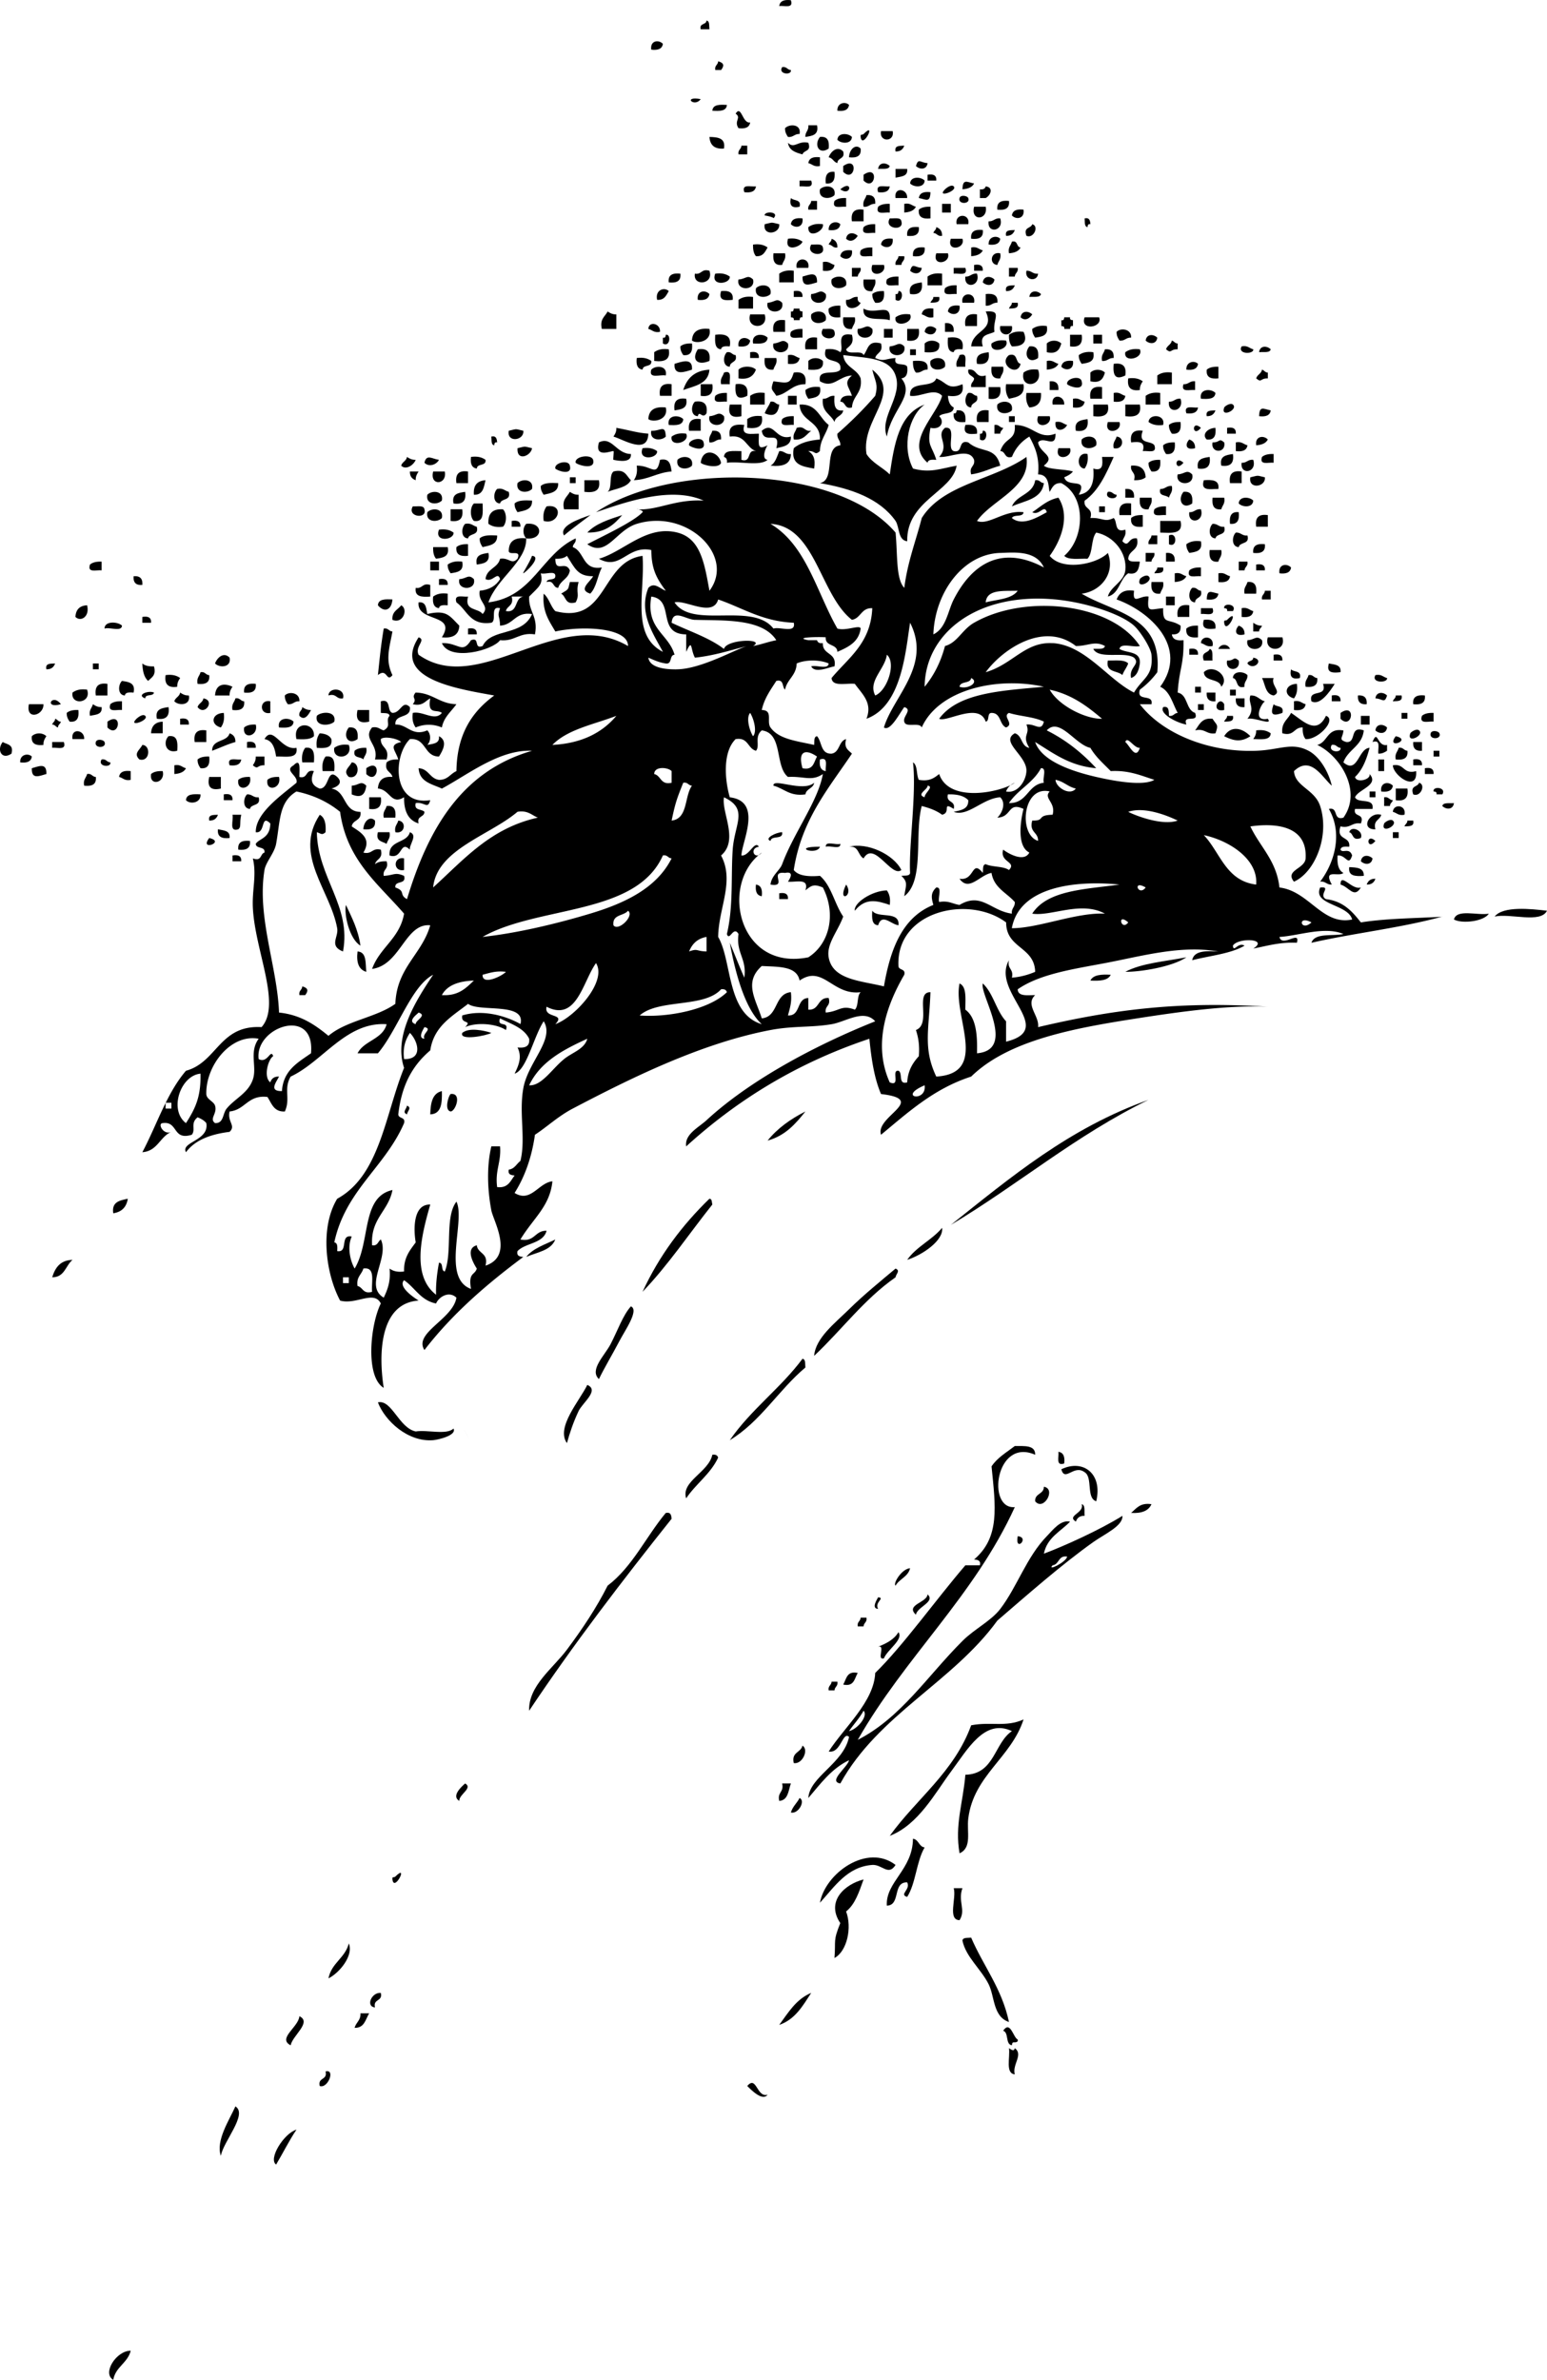 <svg xmlns="http://www.w3.org/2000/svg" viewBox="0 0 377.993 581.312"><g clip-rule="evenodd" fill-rule="evenodd"><path d="M193.24.05c.716 2.138-1.584 1.259-2.843 1.421.17-1.249 1.22-1.619 2.84-1.421zM172.63 5.024c.833.115.599 1.296.71 2.132h-2.132c-.39-1.575 1.36-1.011 1.42-2.132zM161.97 10.709c-.171 1.25-1.223 1.62-2.842 1.421-.33-2.213 1.79-2.54 2.84-1.421zM175.48 14.973c1.477.398 1.505 1.108.71 2.132h-1.421c-.21-1.148.67-1.224.71-2.132zM191.11 16.394c1.147-.2 1.223.671 2.132.71.28 1.379-3.24 1.039-2.13-.71zM171.21 24.21c-1.56 2.171-4.55-.82 0 0zM207.45 25.632c-.171 1.25-1.223 1.62-2.842 1.421-.11-1.991 2.01-2.318 2.84-1.421zM177.61 25.632c-.104 1.553-1.791 1.525-3.553 1.421.1-1.553 1.78-1.526 3.55-1.421zM195.37 32.737c-1.274-.09-1.498.87-2.842.711-.376-.572-.741-1.154-.711-2.132 1.06-1.127 4.05-1.039 3.55 1.421zM197.5 30.606h2.132c.488 2.382-1.191 2.598-2.842 2.842-.09-1.274.87-1.499.71-2.842zM211 32.737c3.358-3.359-.308 3.934-.711.711-.1-.845.38-.372.71-.711zM215.27 32.027h2.843c.56 2.736-3.4 2.736-2.84 0zM208.16 33.448c-.072 1.808-2.647 1.679-3.553.71.07-1.807 2.65-1.678 3.55-.71zM173.34 33.448c2.082.05 4.006.257 3.553 2.842-2.31.186-3.41-.843-3.55-2.842zM200.35 33.448c1.872-.214 2.332.984 2.132 2.842-2.39 1.642-3.67-.938-2.13-2.842zM192.53 34.869c1.536 1.603 2.424-.588 4.974 0 .814 2.235-1.115 1.727-1.421 2.843-1.68-.444-3.31-.956-3.55-2.843zM181.16 35.58h1.421v2.132h-2.132c-.2-1.148.67-1.224.71-2.132zM210.29 36.291c.214 1.872-.984 2.332-2.843 2.132.05-1.915 1.63-3.416 2.84-2.132zM220.95 35.58c-.311.874-.909 1.459-2.132 1.421-.33-1.516 1.02-1.354 2.13-1.421zM206.03 37.001c.518 1.939-1.412 1.431-1.421 2.842-.934-.251-1.118-1.251-2.132-1.421.52-1.444 2.14-2.901 3.55-1.421zM200.35 38.422v2.132c-1.485.301-1.882-.487-2.843-.711.17-1.25 1.22-1.619 2.84-1.421zM226.64 39.843c-.198 1.647-1.898 1.633-2.843.711.61-2.067 1.06-.799 2.84-.711zM206.03 41.975v-1.421c3.9-2.679 2.87 4.293 0 1.421zM217.4 40.554c-.22.964-1.778.589-2.842.71.2-1.647 1.9-1.633 2.84-.71zM218.82 41.265h2.842c.217 1.874-1.483 1.833-2.842 2.132v-2.132zM203.9 41.975c.2 1.858-.26 3.057-2.132 2.842-.2-1.858.26-3.056 2.13-2.842zM211 44.107v-1.421c3.9-2.68 2.88 4.292 0 1.421zM226.64 42.686c1.426-.242 2.224.146 2.132 1.421h-2.132v-1.421zM225.93 44.107c-.072 1.808-2.647 1.679-3.553.71.07-1.808 2.64-1.678 3.55-.71zM195.37 44.107h2.843c.716 2.137-1.583 1.259-2.843 1.421v-1.421zM238.01 44.817c-.468.954-1.519 1.324-2.843 1.421.08-2.632 1.03-1.787 2.84-1.421zM184.71 45.528c-.171 1.25-1.223 1.62-2.842 1.421-.72-2.137 1.58-1.259 2.84-1.421zM203.9 47.66c-1.062 1.127-4.051 1.039-3.553-1.421 1.06-1.128 4.05-1.039 3.55 1.421zM205.32 46.239c3.12-2.607 2.7 1.965 0 0zM217.4 45.528c-.171 1.25-1.223 1.62-2.842 1.421-.72-2.137 1.58-1.259 2.84-1.421zM230.9 46.239c.11-.111 1.494-1.348 2.132-.71 1.08 1.078-4.38 2.963-2.13.71zM240.85 45.528c1.962.227 1.229 2.199 0 2.842h-1.422v-2.132c.82.116 1.26-.156 1.42-.71zM221.66 48.371h-2.842c-.49-2.805 2.99-2.327 2.84 0zM227.35 46.949c-.086 2.632-1.034 1.788-2.842 1.421.17-1.249 1.22-1.619 2.84-1.421zM211.72 47.66c1.551-.129 2.261.582 2.132 2.131-1.274-.09-1.499.87-2.842.711-.31-1.485.48-1.881.71-2.842zM234.45 48.371c.245-.857 1.891-.575 2.132 0 .65 1.536-2.6 1.646-2.13 0zM193.24 48.371c.662.758 2.621.221 2.131 2.132-1.85.425-2.56-.286-2.13-2.132zM206.74 48.371v2.132c-1.26-.162-3.559.716-2.843-1.421.63-.553 1.6-.765 2.84-.711zM198.21 49.081h1.421v2.132h-2.132c-.2-1.148.68-1.224.71-2.132zM246.53 49.081c.214 1.872-.984 2.332-2.843 2.132-.21-1.872.99-2.332 2.84-2.132zM217.4 49.792v2.132c-1.259-.162-3.559.716-2.842-1.421.63-.553 1.6-.765 2.84-.711zM220.95 49.792c1.484-.301 1.881.487 2.842.711-.467.954-1.519 1.323-2.842 1.421v-2.132zM230.19 49.792h2.132v2.132h-2.132v-2.132zM227.35 50.502v2.842c-1.858.2-3.057-.26-2.842-2.132.63-.551 1.6-.763 2.84-.71zM238.01 50.502h2.843c.63 3.307-3.77 3.644-2.84 0zM211 51.213v2.842h-2.843c-.33-2.224.62-3.172 2.84-2.842zM250.09 51.213c.332 2.213-1.787 2.54-2.843 1.421.17-1.25 1.22-1.62 2.84-1.421zM186.84 52.634c-.2-1.129 3.838-.996 2.131.711.28-.274-2.13-.761-2.13-.711zM236.59 54.766h-2.843c-.57-2.736 3.4-2.736 2.84 0zM196.08 53.345c.333 2.213-1.786 2.54-2.842 1.421.17-1.25 1.22-1.62 2.84-1.421zM217.4 53.345c1.126.059 2.711-.342 2.843.71.78 2.495-4.36 1.903-2.84-.71zM244.4 53.345c.994 3.162-3.26 3.848-2.843.71 1.27.091 1.5-.869 2.84-.71zM265.01 53.345c1.209-.261 1.341.554 1.422 1.421-.604-.13-.671.277-.711.711-.83-.115-.6-1.296-.71-2.132zM190.4 54.766c.259 2.427-4.11 2.998-3.553 0 2.18-.497 1.36-.497 3.55 0zM205.32 54.766c-.172 1.25-1.223 1.62-2.843 1.421-.11-1.991 2.01-2.318 2.84-1.421zM201.06 54.766c.456 1.655-3.719 3.782-3.554.711.82-.597 1.9-.938 3.55-.711zM213.85 54.766v2.132c-1.259-.162-3.559.716-2.842-1.421.63-.553 1.6-.765 2.84-.711zM252.22 54.766c1.729.446.376 3.59-1.421 2.843-.82-2.236 1.11-1.728 1.42-2.843zM224.51 55.477c.214 1.872-.984 2.332-2.843 2.132-.22-1.873.98-2.333 2.84-2.132zM228.77 55.477c.874.31 1.459.909 1.421 2.132-1.147.2-1.224-.672-2.132-.711.13-.576.71-.709.71-1.421zM240.14 56.187c.214 1.872-.984 2.332-2.843 2.132-.22-1.873.98-2.332 2.84-2.132zM247.96 56.187c-.311.874-.909 1.459-2.132 1.421-.34-1.516 1.01-1.353 2.13-1.421zM209.58 57.608c-.697 1.147-1.896 1.635-2.842.71.2-1.647 1.9-1.632 2.84-.71zM244.4 58.319c-.171 1.25-1.223 1.62-2.843 1.421-.11-1.991 2.01-2.318 2.84-1.421zM192.53 58.319c1.647-.227 2.729.114 3.553.71-.36 1.277-4.53 2.739-3.55-.71zM203.19 58.319c.874.31 1.459.909 1.421 2.132-1.147.2-1.224-.672-2.132-.711.13-.575.71-.708.71-1.421zM218.11 58.319c.333 2.213-1.786 2.54-2.843 1.421.17-1.25 1.22-1.62 2.84-1.421zM232.32 58.319h2.842c.83 2.466-3.97 3.304-2.84 0zM247.24 59.029c1.576-.391 1.012 1.357 2.132 1.421-.467.954-1.519 1.323-2.842 1.421-.3-1.485.49-1.881.71-2.842zM184 59.74c1.648-.227 2.729.114 3.553.711-.618 1.04-1.064 2.252-2.842 2.131-.55-.632-.76-1.604-.71-2.842zM198.21 59.74c1.125.059 2.71-.341 2.843.711.78 2.494-4.35 1.903-2.84-.711zM213.14 60.451v2.131c-1.26-.162-3.559.716-2.843-1.421.63-.552 1.6-.764 2.84-.71zM225.93 60.451c.214 1.872-.983 2.332-2.842 2.131-.22-1.872.98-2.332 2.84-2.131zM237.3 60.451c1.485-.301 1.882.487 2.843.71-.468.954-1.519 1.323-2.843 1.421v-2.131zM208.16 61.161c.333 2.213-1.787 2.54-2.842 1.421.17-1.25 1.22-1.62 2.84-1.421zM188.98 61.872h2.842c.301 1.485-.486 1.882-.71 2.842-1.87.214-2.33-.984-2.13-2.842zM228.77 61.872h2.842c.83 2.466-3.97 3.304-2.84 0zM244.4 61.872c.301 1.485-.487 1.882-.711 2.842-2.06-.128-1.71-3.377.71-2.842zM219.53 62.582h1.422c.2 1.148-.672 1.224-.711 2.132h-1.421c-.2-1.148.67-1.223.71-2.132zM197.5 65.425h-2.842c-.56-2.737 3.4-2.737 2.84 0zM201.06 64.003c1.484-.301 1.881.487 2.842.71-.171 1.25-1.223 1.62-2.842 1.421v-2.131zM213.14 64.714h2.842c.83 2.467-3.97 3.304-2.84 0zM225.22 65.425c-.198 1.647-1.897 1.633-2.842.71.61-2.067 1.06-.799 2.84-.71zM238.01 64.714c1.426-.242 2.224.146 2.132 1.421h-2.132v-1.421zM208.16 65.425h2.132c.2 1.147-.672 1.223-.711 2.132h-1.421v-2.132zM233.03 65.425h2.842c.717 2.137-1.583 1.259-2.842 1.421v-1.421zM246.53 65.425h2.132c.2 1.147-.672 1.223-.711 2.132h-1.421v-2.132zM173.34 66.135c1.195 3.372-4.089 3.918-3.553.71 1.71.292 1.55-1.297 3.55-.71zM193.95 66.135v2.842h-3.553v-2.132c.82-.595 1.9-.936 3.55-.71zM250.8 66.135c1.274-.09 1.498.87 2.842.71-.13 2.062-3.38 1.714-2.84-.71zM166.24 66.846c.214 1.872-.984 2.332-2.842 2.132-.22-1.873.98-2.332 2.84-2.132zM174.76 66.846c1.647-.227 2.728.114 3.553.711.21 1.844-4.8 2.468-3.55-.711zM199.64 68.978c-1.73.458-3.655 1.435-3.553-1.421 1.72-.459 3.65-1.435 3.55 1.421zM230.19 66.846v2.842h-3.553v-2.131c.82-.597 1.9-.938 3.55-.711zM238.72 66.846c.994 3.163-3.261 3.849-2.843.711 1.27.089 1.49-.87 2.84-.711zM184 68.267c.694 2.862-4.247 2.862-3.553 0 1.77-.078 2.2-1.331 3.55 0zM206.74 69.688c-1.062 1.127-4.052 1.039-3.553-1.421 1.06-1.127 4.05-1.039 3.55 1.421zM219.53 67.557v2.131c-1.259-.162-3.559.716-2.842-1.421.63-.552 1.6-.764 2.84-.71zM242.98 68.267c-.198 1.647-1.898 1.633-2.843.71.2-1.647 1.9-1.633 2.84-.71zM211 68.267h2.842c.301 1.485-.487 1.881-.71 2.842-1.87.214-2.33-.984-2.13-2.842zM225.22 68.978c.33 2.225-.617 3.172-2.842 2.842-.49-2.382 1.19-2.598 2.84-2.842zM188.27 71.82c-1.062 1.127-4.051 1.039-3.553-1.421 1.05-1.128 4.04-1.039 3.55 1.421zM233.74 69.688v2.132c-1.259-.162-3.559.716-2.842-1.421.63-.552 1.61-.764 2.84-.711zM247.96 69.688c-.311.875-.909 1.459-2.132 1.421-.34-1.516 1.01-1.353 2.13-1.421zM163.4 71.109c-.618 1.04-1.064 2.252-2.842 2.132-.54-2.5 1.85-3.18 2.84-2.132zM173.34 71.82c-.171 1.25-1.223 1.62-2.842 1.421-.33-2.213 1.79-2.54 2.84-1.421zM176.19 71.109c1.858-.2 3.057.259 2.842 2.132-1.86.198-3.56.24-2.84-2.132zM193.95 71.109c1.427-.242 2.224.146 2.132 1.421h-2.132v-1.421zM201.77 71.82c.694 2.862-4.246 2.862-3.553 0 1.76-.078 2.19-1.332 3.55 0zM215.98 71.109c.2 1.858-.26 3.057-2.132 2.842-.376-.571-.741-1.154-.71-2.132.63-.551 1.6-.763 2.84-.71zM219.53 71.109c1.379-.282 1.038 3.236-.71 2.132V71.82c.61.131.67-.277.71-.711zM254.35 71.82c-.22.964-1.779.589-2.843.71.2-1.647 1.9-1.633 2.84-.71zM238.01 73.952h-2.843c-.57-2.736 3.4-2.736 2.84 0zM240.85 71.82c1.858-.2 3.057.26 2.842 2.132-1.274-.09-1.499.87-2.842.71V71.82zM184 72.53v2.843h-3.553v-2.132c.82-.596 1.9-.937 3.55-.711zM209.58 72.53c-.115.826.157 1.265.711 1.421-.63 1.546-3.968 2.17-3.553-.71 1.28.091 1.5-.87 2.84-.711zM228.06 72.53h1.421c.332 1.517-1.015 1.354-2.132 1.421.13-.575.71-.708.71-1.421zM191.11 73.952c.693 2.862-4.247 2.862-3.553 0 1.76-.078 2.2-1.332 3.55 0zM247.24 73.952h1.422c.332 1.516-1.016 1.354-2.132 1.421.14-.576.72-.708.71-1.421zM205.32 74.662v2.843c-1.858.2-3.057-.26-2.843-2.132.63-.552 1.6-.764 2.84-.711zM234.45 74.662c.332 2.213-1.787 2.54-2.843 1.421.17-1.25 1.22-1.619 2.84-1.421zM193.95 75.373h1.421c-.13.604.277.67.711.71v1.421c-.604-.131-.67.277-.711.71h-1.421c.131-.604-.277-.67-.71-.71v-1.421c.6.131.67-.277.71-.71zM211 75.373c2.931 1.734 6.824-1.781 6.395 2.842-2.32-.756-6.78.618-6.4-2.842zM228.06 75.373v2.132c-1.485.301-1.882-.487-2.843-.711.17-1.25 1.22-1.62 2.84-1.421zM148.47 76.083c.572.376 1.154.741 2.132.71v3.553h-3.553c-.56-2.456.79-2.999 1.42-4.263zM201.77 78.215c-1.062 1.127-4.051 1.039-3.553-1.421 1.06-1.127 4.04-1.039 3.55 1.421zM252.22 76.794c-.698 1.148-1.896 1.635-2.843.711.19-1.648 1.89-1.634 2.84-.711zM183.29 76.794h3.553c1.14 3.765-4.69 3.765-3.55 0zM222.37 76.794c1.049 2.247-4.083 3.417-3.553.711.83-.597 1.91-.938 3.55-.711zM238.72 76.794v2.842h-2.843c-.34-2.224.61-3.172 2.84-2.842zM206.03 77.505h2.843c.301 1.485-.487 1.881-.711 2.842-1.87.214-2.33-.984-2.13-2.842zM260.04 77.505h1.421c-.131.604.277.67.711.71v1.421c-.604-.13-.671.277-.711.711h-1.421c.131-.604-.277-.67-.711-.711v-1.421c.6.131.67-.277.71-.71zM265.01 77.505h3.554c.98 2.581-4.78 3.398-3.55 0zM191.82 78.215v2.842h-2.842c-.33-2.224.61-3.171 2.84-2.842zM161.26 81.058c-1.485.301-1.881-.487-2.842-.71.09-2.019 3.03-1.367 2.84.71zM230.9 78.926c1.55-.129 2.261.582 2.132 2.132H230.9v-2.132zM213.14 80.347c.693 2.862-4.247 2.862-3.554 0 1.76-.078 2.19-1.331 3.55 0zM228.77 80.347c-.198 1.647-1.898 1.633-2.843.71.19-1.647 1.89-1.633 2.84-.71zM244.4 79.636h2.842c.56 2.737-3.4 2.737-2.84 0zM255.77 79.636c.487 2.383-1.192 2.598-2.842 2.842-.377-.571-.742-1.153-.711-2.131.82-.597 1.9-.937 3.55-.711zM173.34 80.347c.745 3.125-3.174 3.723-4.264 2.842.09-2.274 1.61-3.126 4.26-2.842zM196.08 80.347v2.131c-1.259-.162-3.559.716-2.842-1.421.63-.551 1.6-.764 2.84-.71zM201.06 80.347c1.125.059 2.71-.342 2.842.71.78 2.495-4.36 1.903-2.84-.71zM215.98 80.347h2.132v2.131h-2.132v-2.131zM221.66 80.347h2.843c.329 2.224-.618 3.172-2.843 2.842v-2.842zM276.38 82.479c-1.274-.09-1.499.87-2.843.711-.376-.572-.741-1.154-.71-2.132 1.01-1.085 3.7-.692 3.55 1.421z"/><path d="M250.09 81.058c1.029 2.163.122 3.633-2.843 3.553-.552-.632-.764-1.604-.71-2.842.82-.597 1.9-.938 3.55-.711zM162.68 81.768c1.379-.282 1.038 3.237-.71 2.132v-1.421c.61.13.67-.277.71-.711zM174.76 81.768c2.429-.297 4.049.214 3.553 2.842-1.008-.061-2.012-.117-2.132.711-1.55-.104-1.52-1.79-1.42-3.553zM187.56 82.479c-.104 1.554-1.791 1.526-3.553 1.421-.51-2.461 2.48-2.548 3.55-1.421zM261.46 81.768h2.843c.329 2.225-.618 3.172-2.843 2.842v-2.842zM267.14 81.768h2.132V83.9h-2.132v-2.132zM282.77 82.479c-.197 1.647-1.897 1.634-2.842.711.2-1.648 1.9-1.634 2.84-.711zM183.29 83.189c-.171 1.25-1.223 1.62-2.842 1.421-.33-2.213 1.79-2.54 2.84-1.421zM199.64 82.479v2.843h-2.842c-.34-2.225.61-3.173 2.84-2.843zM231.61 82.479c2.429-.297 4.049.215 3.553 2.843-1.008-.061-2.012-.118-2.131.71-1.55-.105-1.52-1.791-1.42-3.553zM192.53 83.9c.693 2.862-4.247 2.862-3.553 0 1.76-.078 2.2-1.332 3.55 0zM229.48 83.9c.325 2.22-1.518 2.271-3.553 2.132V83.9c.93-.912 2.62-.912 3.55 0zM245.82 83.189c1.049 2.247-4.083 3.417-3.553.71.83-.595 1.91-.936 3.55-.71zM259.32 83.9c-.427 1.468-1.099 2.691-3.553 2.132V83.9c.93-.912 2.62-.912 3.55 0zM286.33 83.189c.575.135.708.713 1.421.71v1.421c-1.938-.064-1.431 1.184-2.843 0 .25-.932 1.25-1.116 1.42-2.131zM169.08 83.9c.201 1.858-.259 3.057-2.131 2.842-.376-.571-.742-1.153-.711-2.132.63-.551 1.6-.763 2.84-.71zM220.95 84.61c.693 2.862-4.247 2.862-3.554 0 1.77-.077 2.2-1.331 3.55 0zM251.51 84.61c1.872-.214 2.332.984 2.132 2.843-2.39 1.642-3.67-.939-2.13-2.843zM303.38 84.61c1.485-.301 1.882.487 2.843.711.23 1.254-3.98 1.268-2.84-.711zM310.49 85.321c-.221.964-1.779.589-2.843.71.19-1.647 1.89-1.633 2.84-.71zM163.4 85.321c.496 2.627-1.124 3.139-3.553 2.842v-2.132c.82-.595 1.9-.937 3.55-.71zM170.5 85.321c2.225-.33 3.172.618 2.842 2.842-2.92 1.246-4.47-.304-2.84-2.842zM222.37 85.321h1.421v1.421h-1.421v-1.421zM269.98 85.321c1.55-.129 2.261.582 2.132 2.132-1.274-.091-1.499.87-2.843.71-.3-1.485.49-1.881.71-2.842zM278.51 85.321c1.049 2.247-4.083 3.417-3.554.71.82-.595 1.9-.937 3.55-.71zM177.61 86.032c1.147-.2 1.223.671 2.132.71.518 1.939-1.412 1.431-1.421 2.842-1.81-.071-1.68-2.647-.71-3.552zM183.29 86.032c1.426-.242 2.224.145 2.132 1.421h-2.132v-1.421zM241.56 86.032c.33 2.225-.617 3.172-2.842 2.842-.49-2.383 1.19-2.598 2.84-2.842zM267.14 86.032c.488 2.382-1.191 2.598-2.842 2.842-.376-.571-.741-1.153-.711-2.132.82-.596 1.9-.937 3.55-.71zM192.53 86.742c1.485-.301 1.882.487 2.842.711-.171 1.25-1.222 1.62-2.842 1.421v-2.132zM234.45 86.742c2.137-.716 1.259 1.583 1.421 2.842h-2.132c-.3-1.484.49-1.881.71-2.842zM246.53 86.742c2.28-.623 1.473 1.843 2.842 2.132-.79 3.389-5.54.043-2.84-2.132zM155.58 87.453c1.648-.227 2.728.114 3.553.71.217 1.639-2.053.79-2.132 2.131-1.25-.17-1.62-1.221-1.42-2.841zM186.84 87.453h2.842c.301 1.485-.487 1.881-.711 2.842-1.87.214-2.33-.984-2.13-2.842zM201.06 88.164c.325 2.22-1.519 2.271-3.554 2.131v-2.131c.93-.913 2.61-.913 3.55 0zM230.9 89.584c-1.062 1.127-4.052 1.039-3.554-1.421 1.06-1.127 4.05-1.038 3.55 1.421zM169.08 90.295c-1.674.502-4.507 1.631-4.263-1.421 1.67-.501 4.5-1.631 4.26 1.421zM223.08 88.164c2.034-.14 3.878-.088 3.553 2.131-1.274-.09-1.499.87-2.843.711-.55-.632-.76-1.605-.71-2.842zM255.77 88.164c1.485-.301 1.882.487 2.843.71-.468.954-1.52 1.323-2.843 1.421v-2.131zM262.17 88.164c.332 2.212-1.787 2.54-2.843 1.421.17-1.251 1.22-1.62 2.84-1.421zM292.72 88.874c-.172 1.25-1.223 1.62-2.843 1.421-.11-1.99 2.01-2.318 2.84-1.421zM272.12 88.874c2.225-.33 3.172.618 2.842 2.842-2.28 1.101-3.13.25-2.84-2.842zM162.68 91.716c-1.343-.315-4.283.966-3.553-1.421 1.06-1.127 4.05-1.039 3.55 1.421zM184.71 90.295c-.603 1.529-1.75 2.514-4.264 2.132v-2.132c.91-.972 3.35-.972 4.26 0zM242.27 89.584h2.842c.302 1.485-.486 1.882-.71 2.842-1.87.215-2.33-.983-2.13-2.842zM297.7 89.584v2.842c-1.858.201-3.057-.259-2.843-2.132.63-.551 1.6-.763 2.84-.71zM173.34 90.295c-.249 3.542-3.624 3.956-6.395 4.975.89-2.91 2.82-4.772 6.4-4.975zM213.14 90.295c7.426 5.897-2.786 12.069-1.422 20.607 1.375 2.179 3.89 3.216 5.685 4.974 1.098-7.43 2.259-14.796 8.527-17.054-3.867 2.733-5.642 10.308-2.842 15.633 4.216 1.149 6.677.005 10.658-.71-1.035 6.365-12.289 8.513-12.08 18.475-2.313-.292-1.831-3.379-2.842-4.974-3.837-5.401-10.608-7.867-18.476-9.237 3.948-.789.726-8.75 4.975-9.238.09-1.274-.87-1.499-.711-2.842 3.293-2.866 6.385-5.932 9.237-9.238.82-2.965-.06-3.507-.71-6.397zM236.59 90.295c2.238-.343 1.608 2.181 4.264 1.421v2.842H237.3c-.2-1.147.672-1.223.711-2.132-.47-.722-1.64-.734-1.42-2.131zM253.64 90.295c1.532 4.133-4.502 4.93-3.553.711.82-.597 1.9-.938 3.55-.711zM269.98 91.006c-.428 1.468-1.099 2.691-3.553 2.132v-2.132c.93-.912 2.62-.912 3.55 0zM308.36 90.295c.575.135.708.713 1.421.711v1.421c-1.938-.064-1.431 1.184-2.843 0 .24-.933 1.24-1.117 1.42-2.132zM176.9 91.006c2.137-.716 1.259 1.583 1.421 2.842h-2.132c-.31-1.485.48-1.881.71-2.842zM193.95 91.006c2.225-.33 3.172.618 2.843 2.842-3.335-.019-4.273 2.359-7.106 2.842-1.043-1.676-1.5-1.322-.711-3.553 3.46.43 4.04.82 4.98-2.131zM286.33 91.006v2.842h-3.554v-2.132c.82-.596 1.9-.937 3.55-.71z"/><path d="M228.77 92.427c2.647.993 2.751 2.952 6.395 1.421.496 2.628-1.124 3.139-3.553 2.842.098 1.324.468 2.375 1.422 2.842-.072 1.823-2.648 1.142-3.554 2.132 1.396 1.33.411 3.423-2.132 2.842-.874 4.522.358 4.305 1.422 7.816-1.009-.061-2.013-.117-2.132.711-5.764-4.909 2.305-11.64 3.553-16.344-1.927-2.109-5.243.401-7.816 0-.37-3.918 5.45-1.659 6.4-4.259zM264.3 93.138c.68 2.561-3.067 1.259-3.553.71-.35-1.392 3.25-2.288 3.55-.71zM275.67 92.427c1.647-.227 2.729.114 3.553.711-.376.571-.741 1.153-.71 2.132-2.22.329-3.17-.619-2.84-2.843zM256.48 93.138c1.55-.129 2.261.582 2.132 2.132h-2.132v-2.132zM292.01 93.138v2.132c-1.26-.162-3.559.716-2.843-1.421 1.27.089 1.5-.87 2.84-.711zM164.1 93.848v2.842h-2.842c-.33-2.224.62-3.171 2.84-2.842zM171.21 93.848h2.842c.33 2.225-.618 3.172-2.842 2.842v-2.842zM179.74 93.848c2.225-.33 3.172.618 2.842 2.842-2.27 1.102-3.12.25-2.84-2.842zM245.82 93.848h4.264c.432 2.8-1.59 3.147-3.553 3.553-.59-.825-.93-1.905-.71-3.553zM200.35 94.559c.487 2.383-1.192 2.598-2.843 2.842-.376-.571-.741-1.153-.71-2.131.82-.597 1.9-.938 3.55-.711zM241.56 94.559h2.843c.329 2.225-.618 3.172-2.843 2.842v-2.842zM269.27 94.559v2.842h-2.842c-.33-2.224.62-3.172 2.84-2.842zM296.98 95.98c-.104 1.553-1.79 1.526-3.553 1.421-.49-2.46 2.49-2.548 3.55-1.421zM177.61 95.98v2.132c-1.259-.162-3.559.716-2.842-1.421.63-.552 1.6-.764 2.84-.711zM186.84 95.98v2.842h-3.553V96.69c.83-.596 1.91-.937 3.55-.71zM236.59 95.98c1.147-.2 1.223.671 2.132.71.518 1.939-1.412 1.431-1.422 2.842-1.81-.071-1.68-2.647-.71-3.552zM250.8 95.98h3.553c.185 2.317-.844 3.42-2.843 3.553-.6-.825-.94-1.905-.71-3.553zM272.12 95.98c1.485-.301 1.882.487 2.842.71-.171 1.25-1.223 1.62-2.842 1.421V95.98zM283.48 95.98v2.842h-3.553V96.69c.83-.596 1.91-.937 3.55-.71zM192.53 96.69h2.132v2.132h-2.132V96.69zM203.9 96.69c-.14 2.035-.088 3.878 2.132 3.553-.209 1.449-1.923 1.394-2.132 2.843-.903-1.939-3.23-2.454-2.842-5.685 1.27.096 1.5-.864 2.84-.705zM260.04 98.822h-2.843c-.5-2.804 2.99-2.326 2.84 0zM167.66 97.401c.488 2.383-1.192 2.598-2.842 2.842-.33-2.221.61-3.169 2.84-2.839zM262.17 97.401c1.485-.301 1.882.487 2.842.711-.171 1.25-1.223 1.62-2.842 1.421v-2.132zM288.46 97.401c.994 3.163-3.261 3.849-2.843.711 1.27.09 1.5-.87 2.84-.711zM169.79 98.112c2.225-.33 3.172.618 2.842 2.842-1.023 1.572-1.734-.895-2.132.71-1.81-.07-1.68-2.643-.71-3.548zM188.27 98.112c1.148-.2 1.224.671 2.132.71-.314 2.494-1.498 3.013-3.553 2.132.36-1.048 1.05-1.787 1.42-2.838zM247.24 100.24c-1.062 1.128-4.051 1.039-3.553-1.421 1.06-1.124 4.05-1.036 3.55 1.421zM178.32 98.822h2.842v2.842c-2.45.56-3.39-.39-2.84-2.838zM197.5 110.19c1.206.689 1.826 1.964 1.422 4.264-2.81-.507-5.773-.859-4.975-4.974 1.524-1.318 3.786-1.899 6.396-2.132.155-4.656-4.769-4.232-4.975-8.527 4.281-.254 4.799 3.255 7.106 4.974-.567 2.275-2.1 3.585-2.132 6.395-1.41 1.18-.9-.07-2.84-.01zM267.14 98.822h3.554c.496 2.628-1.125 3.139-3.554 2.842v-2.838zM274.96 98.822h3.554c.496 2.628-1.125 3.139-3.554 2.842v-2.838zM299.12 99.533c.103-.274 1.504-1.256 2.132-.71 1.4 1.217-3.14 3.387-2.13.71zM162.68 99.533c.745 3.125-3.174 3.723-4.264 2.842.1-2.28 1.61-3.131 4.26-2.847zM292.72 99.533c-.172 1.25-1.223 1.62-2.843 1.421-.72-2.133 1.58-1.255 2.84-1.417zM310.49 100.24c-.172 1.25-1.223 1.62-2.843 1.421.08-2.627 1.03-1.783 2.84-1.42z"/><path d="M233.74 100.24c1.872-.214 2.332.984 2.132 2.843-1.858.2-3.057-.26-2.842-2.132.61.13.67-.27.71-.71zM241.56 100.24v2.843h-2.842c-.33-2.22.62-3.166 2.84-2.84zM296.98 100.24c-.31.875-.909 1.459-2.132 1.421-.33-1.51 1.02-1.35 2.13-1.42zM176.9 101.66c.693 2.862-4.247 2.862-3.553 0 1.76-.07 2.19-1.33 3.55 0zM166.95 102.38c-.104 1.554-1.791 1.526-3.553 1.421-.5-2.46 2.49-2.55 3.55-1.42zM186.13 101.66c.496 2.628-1.124 3.139-3.553 2.842v-2.132c.83-.59 1.91-.93 3.55-.71zM193.95 101.66v2.132c-1.259-.162-3.559.716-2.842-1.421.63-.55 1.6-.76 2.84-.71zM246.53 101.66h1.421v1.421h-1.421v-1.42zM253.64 101.66h2.843c.83 2.47-3.97 3.31-2.84 0zM284.2 103.8c-1.648.227-2.729-.114-3.553-.71.05-2.12 4.23-1.91 3.55.71zM171.21 102.38v2.843h-2.842c-.33-2.23.62-3.18 2.84-2.84zM265.72 102.38c.33 2.225-.618 3.172-2.843 2.843-.49-2.38 1.19-2.6 2.84-2.84zM257.9 103.09c1.485-.301 1.882.487 2.843.71-.71 1.47-3.14 1.94-2.84-.71zM270.69 103.09h2.842c.83 2.46-3.96 3.3-2.84 0zM288.46 103.09c.2 1.858-.26 3.057-2.132 2.842-.376-.572-.741-1.154-.711-2.132.63-.56 1.6-.77 2.84-.71z"/><path d="M181.87 103.8c-.9 2.794 1.676 2.114 3.553 2.132-.029 2.783-.413 4.115 2.132 2.842-.41.431-1.663 3.371 0 3.553-1.916 1.638-6.854.252-9.948.711.116-.826-.157-1.265-.71-1.421.079-1.815 2.379-1.41 4.263-1.421v2.132c2.65.755 1.125-2.665 3.553-2.132-2.465-.851-2.545-4.087-6.396-3.553-.48-2.63 1.14-3.14 3.57-2.84zM235.88 103.8c1.858-.2 3.057.259 2.843 2.132-1.86.2-3.56.24-2.84-2.13zM242.98 103.8c1.147-.2 1.223.671 2.131.71-.135.576-.712.708-.71 1.421h-1.421v-2.13zM293.43 104.51c-2.15 2.62-2.39-2.16 0 0zM127.87 105.22c.258 2.426-4.11 2.998-3.553 0 2.18-.5 1.36-.5 3.55 0zM150.6 104.51c3.631.662 5.069 1.222 7.816 1.421-.167 5.264-6.106 1.397-8.527.71.38-.57.75-1.16.71-2.13zM162.68 106.64c-1.062 1.127-4.051 1.039-3.553-1.421 2.32.12 3.42-1.67 3.55 1.42zM193.24 106.64c.102 2.234-1.822 2.441-3.553 2.842 1.213-4.865-3.045-.576-3.553-4.263 3.04-2.53 3.3 2.48 7.1 1.42zM194.66 104.51c2.008-.587 1.841 1.001 3.553.711-1.231.9-1.862 2.401-4.264 2.131-.3-1.49.49-1.88.71-2.84zM296.98 104.51c.2 1.858-.259 3.057-2.132 2.842-1.28-1.22.22-2.79 2.13-2.84zM299.83 104.51c1.426-.242 2.224.146 2.132 1.421h-2.132v-1.42zM174.05 105.22c1.55-.129 2.261.582 2.132 2.131-1.274-.09-1.499.87-2.842.711-.3-1.48.49-1.88.71-2.84zM240.14 105.22c1.379-.282 1.038 3.236-.711 2.131v-1.421c.6.13.67-.28.71-.71zM167.66 105.93c1.049 2.247-4.083 3.417-3.553.71.82-.6 1.9-.94 3.55-.71zM120.05 106.64c1.208-.261 1.341.554 1.421 1.421-.604-.131-.67.277-.71.71-.83-.11-.6-1.29-.71-2.13zM267.85 108.77c-1.062 1.127-4.051 1.039-3.553-1.421 1.06-1.13 4.05-1.04 3.55 1.42zM272.83 106.64c2.061.128 1.712 3.377-.711 2.842-.31-1.48.48-1.88.71-2.84zM309.78 107.35c-.468.954-1.519 1.324-2.843 1.421-.34-2.21 1.78-2.54 2.84-1.42zM154.16 110.9c.192 2.262-2.957 1.684-4.263 1.421-.168-.034.172-2.075 0-2.132-.428-.141-4.715 1.884-3.553-2.131 3.21-1.6 4.15 2.78 7.81 2.84zM171.92 108.06c.68 2.561-3.067 1.259-3.553.71-.34-1.39 3.26-2.29 3.55-.71zM290.59 107.35c.874.311 1.459.91 1.421 2.132-2.46.62-2.44-1.09-1.42-2.13zM299.12 108.06c.561 2.736-3.402 2.736-2.842 0 1.93.06 1.42-1.18 2.84 0zM287.04 108.06c.2 1.858-.259 3.056-2.132 2.842-.376-.572-.741-1.154-.71-2.132.63-.55 1.6-.76 2.84-.71zM301.96 108.06c1.485-.301 1.882.487 2.842.71-.171 1.25-1.222 1.62-2.842 1.421v-2.13zM130 109.48c-.267 1.902-3.778 3.331-3.553 0 2.18-.5 1.36-.5 3.55 0zM157 109.48c1.647-.227 2.728.114 3.553.71.21 1.85-4.8 2.47-3.55-.71zM258.61 109.48h2.842c.83 2.47-3.96 3.3-2.84 0zM176.19 113.03c-.444 1.518-4.374.666-4.974 0 .42-3.77 4.36-2.85 4.97 0zM190.4 110.19c1.274-.09 1.499.87 2.843.711-.023 2.583-2.09 3.122-4.975 2.842 1.22-.68 1.56-2.23 2.14-3.55zM265.72 110.9c.227 1.648-.114 2.728-.711 3.553-2.11-.06-1.9-4.23.71-3.55zM301.25 110.9c.33 2.225-.617 3.172-2.842 2.842-.49-2.38 1.19-2.59 2.84-2.84zM311.2 110.9v2.132c-1.259-.162-3.559.716-2.842-1.421.63-.55 1.6-.76 2.84-.71zM99.442 111.61c.571.376 1.153.741 2.131.71-.561 1.401-2.485 2.555-3.553 1.421.255-.93 1.255-1.11 1.425-2.13zM107.26 112.32c-.646 1.234-2.49 1.837-3.553.711.49-2.22 1.89-.92 3.55-.71zM115.08 111.61c1.648-.227 2.728.114 3.553.71.218 1.639-2.053.79-2.132 2.132-1.25-.17-1.62-1.22-1.42-2.84zM144.92 112.32c.654 2.617-3.748 1.292-4.264.711-.34-1.6 3.85-2.19 4.26-.71zM169.08 113.74c-1.062 1.127-4.051 1.039-3.553-1.421 1.06-1.12 4.05-1.04 3.55 1.42zM295.56 111.61c.33 2.225-.618 3.172-2.842 2.842-.49-2.38 1.19-2.59 2.84-2.84zM161.26 112.32c2.383-.487 2.598 1.192 2.842 2.843-3.536.253-5.59 1.989-9.237 2.131.596-.825.937-1.905.71-3.553 3.7-.08 4.85 2.99 5.69-1.42zM283.48 112.32c.2 1.858-.26 3.057-2.132 2.843-.376-.572-.741-1.154-.71-2.132.63-.55 1.61-.76 2.84-.71zM289.17 113.03c-2.15 2.63-2.39-2.15 0 0zM306.22 112.32c.994 3.163-3.261 3.849-2.843.711 1.28.09 1.5-.87 2.84-.71zM139.24 113.74c.68 2.561-3.067 1.259-3.553.71-.35-1.39 3.25-2.28 3.55-.71zM276.38 113.74c2.316-.185 3.42.844 3.553 2.842-.633.552-1.604.764-2.843.71.59-2-1-1.83-.71-3.55zM100.15 115.17h2.132c-.376.571-.742 1.153-.711 2.131-.87-.31-1.45-.91-1.42-2.13zM105.84 115.17h2.842c.64 3.3-3.77 3.64-2.84 0zM114.36 115.17v2.842h-2.842c-.33-2.23.62-3.17 2.84-2.84zM149.89 115.17c2.861-.73 3.157 1.106 4.263 2.131-.985 1.857-3.671 2.014-5.685 2.842 1.2-.95.25-4.03 1.43-4.97zM291.3 115.88c.694 2.862-4.246 2.862-3.553 0 1.77-.08 2.2-1.34 3.55 0zM303.38 115.17v2.842h-2.842c-.33-2.23.62-3.17 2.84-2.84zM309.06 116.59c.259 2.427-4.11 2.998-3.553 0 2.19-.5 1.37-.5 3.55 0zM139.24 116.59h1.421v1.421h-1.421v-1.42zM118.63 117.3c-.401 1.731-.608 3.655-2.842 3.553-.19-2.32.84-3.42 2.84-3.55zM130 119.43c-1.062 1.127-4.051 1.039-3.553-1.421 1.06-1.13 4.05-1.04 3.55 1.42zM142.79 117.3h3.553c.496 2.628-1.124 3.139-3.553 2.842v-2.84zM252.93 117.3c1.147-.2 1.223.672 2.131.711-.531 3.968-4.731 4.269-7.816 5.685 1.18-2.86 5.18-2.88 5.69-6.4zM294.14 117.3c2.034-.14 3.878-.088 3.553 2.132-1.87-.02-4.45.66-3.55-2.13zM136.39 118.01c.103 2.234-1.822 2.441-3.553 2.842-.376-.572-.741-1.154-.71-2.132.84-.82 2.51-.8 4.26-.71zM286.33 118.72c.301 1.485-.487 1.882-.711 2.842-.663-.758-2.621-.221-2.132-2.132 1.27.09 1.49-.87 2.84-.71zM121.47 119.43c1.485-.301 1.882.487 2.842.71.623 2.281-1.843 1.474-2.131 2.843-1.81-.07-1.68-2.65-.71-3.55zM274.96 119.43c1.551-.129 2.261.582 2.132 2.132h-2.132v-2.13zM107.97 122.27c-1.062 1.127-4.051 1.039-3.553-1.421 1.06-1.13 4.05-1.04 3.55 1.42zM113.65 120.14c.33 2.225-.618 3.172-2.842 2.843-.49-2.38 1.19-2.6 2.84-2.84zM139.24 120.14c.571.376 1.153.742 2.131.711v3.553h-3.553c-.57-2.45.78-3 1.42-4.26zM270.69 120.14c1.147-.2 1.223.672 2.132.711.29 1.38-3.23 1.04-2.13-.71zM289.17 120.14c1.872-.214 2.332.984 2.132 2.843-2.39 1.64-3.67-.94-2.13-2.84zM278.51 121.56h2.842c.301 1.485-.486 1.881-.71 2.842-1.87.22-2.33-.98-2.13-2.84zM296.28 121.56h2.842c.301 1.485-.486 1.881-.71 2.842-1.88.22-2.33-.98-2.13-2.84zM306.22 122.27c-.072 1.809-2.648 1.679-3.554.711.07-1.81 2.65-1.68 3.55-.71zM130 122.27c.102 2.234-1.822 2.441-3.553 2.843-.376-.572-.741-1.154-.71-2.132.83-.82 2.51-.8 4.26-.71zM115.79 122.98h2.132c.029 2.16.413 4.677-2.132 4.263-.98-.9-.98-3.35 0-4.26zM276.38 122.98v2.842h-2.843c-.33-2.22.61-3.17 2.84-2.84zM100.86 123.69c1.125.059 2.71-.342 2.842.71.78 2.5-4.354 1.91-2.84-.71zM133.55 123.69c4.426-.742 3.008 4.67-.71 3.553-.23-1.64.11-2.72.71-3.55zM268.56 123.69h1.421v1.421h-1.421v-1.42zM284.9 123.69v2.132c-1.259-.162-3.558.716-2.842-1.421.64-.55 1.61-.76 2.84-.71zM107.97 126.54c-1.062 1.127-4.051 1.039-3.553-1.421 1.06-1.13 4.05-1.04 3.55 1.42zM110.1 124.4h2.842c.33 2.225-.618 3.172-2.842 2.842v-2.84zM122.89 124.4c.972.909.972 3.355 0 4.264-1.648.227-2.728-.114-3.553-.71-.16-2.53 1.02-3.71 3.55-3.55zM293.43 124.4c.994 3.163-3.26 3.849-2.842.711 1.27.09 1.5-.87 2.84-.71zM302.67 125.11c.201 1.858-.259 3.056-2.131 2.842-.2-1.85.26-3.05 2.13-2.84zM152.03 125.82c-1.976 2.288-4.151 4.376-8.527 4.263 2.05-2.2 5.3-3.21 8.53-4.26zM279.22 125.82v2.842c-1.858.2-3.057-.26-2.842-2.132.63-.55 1.6-.76 2.84-.71zM309.78 125.82v2.842h-2.843c-.34-2.22.61-3.16 2.84-2.84zM125.02 127.25c1.426-.242 2.223.146 2.132 1.421h-2.132v-1.42zM283.48 127.25h4.975c.775 3.381-2.312 2.9-4.975 2.842v-2.84zM113.65 127.96c1.485-.301 1.882.487 2.842.71.623 2.281-1.843 1.473-2.132 2.842-1.8-.07-1.67-2.65-.71-3.55zM128.58 131.51c-.912-.934-.912-2.62 0-3.553 4.22-.52 4.22 4.06 0 3.55zM296.28 127.96c1.274-.09 1.498.87 2.842.71.623 2.281-1.843 1.473-2.132 2.842-1.81-.07-1.68-2.65-.71-3.55zM107.26 129.38c1.647-.227 2.728.114 3.553.71.21 1.84-4.8 2.47-3.55-.71zM301.96 130.09c1.274-.09 1.499.87 2.842.711.623 2.281-1.843 1.473-2.132 2.842-1.81-.07-1.68-2.65-.71-3.55zM121.47 130.8c.103 2.234-1.822 2.441-3.553 2.842-.376-.572-.741-1.154-.71-2.132.84-.82 2.51-.81 4.26-.71zM281.35 130.8h1.421v2.132h-2.131c-.2-1.15.67-1.22.71-2.13z"/><path d="M285.62 130.8c2.072-1.045 2.072 3.176 0 2.132v-2.13zM293.43 132.22c.487 2.383-1.192 2.598-2.842 2.843-.376-.572-.741-1.154-.711-2.132.82-.6 1.9-.94 3.55-.71zM114.36 132.93v2.842c-1.858.2-3.056-.26-2.842-2.132.63-.55 1.61-.76 2.84-.71zM309.06 132.93c.215 1.872-.983 2.332-2.842 2.132-.21-1.87.99-2.33 2.84-2.13zM105.84 133.64h3.553c.487 2.382-1.192 2.598-2.843 2.842-.55-.63-.77-1.6-.71-2.84zM295.56 134.35h2.843c.301 1.485-.487 1.882-.711 2.842-1.87.22-2.33-.98-2.13-2.84zM119.34 135.06c.487 2.382-1.192 2.598-2.843 2.842-.49-2.38 1.19-2.59 2.84-2.84zM279.93 135.06h2.132c.2 1.147-.672 1.223-.711 2.131h-1.421v-2.13zM284.9 135.06c1.551-.129 2.261.582 2.132 2.131H284.9v-2.13zM24.831 137.19v2.132c-1.259-.162-3.559.716-2.842-1.421.632-.55 1.604-.76 2.842-.71zM105.13 137.19h2.132v2.132h-2.132v-2.13zM112.94 137.19c.488 2.383-1.192 2.598-2.842 2.842-.376-.571-.741-1.153-.71-2.131.83-.59 1.91-.93 3.55-.71zM302.67 137.19h2.132c.2 1.148-.671 1.224-.71 2.132h-1.422v-2.13zM306.93 137.9c1.427-.242 2.224.145 2.132 1.421h-2.132v-1.42zM315.46 138.62c-.171 1.25-1.223 1.62-2.842 1.421-.33-2.22 1.78-2.54 2.84-1.42zM282.77 138.62h1.422c.332 1.516-1.016 1.354-2.132 1.421.14-.58.72-.71.71-1.42zM293.43 138.62v2.132c-1.259-.162-3.559.716-2.842-1.421.63-.56 1.61-.77 2.84-.71zM287.04 140.04c1.485-.301 1.882.487 2.843.711-.468.954-1.519 1.323-2.843 1.421v-2.13zM297.7 140.04c1.485-.301 1.882.487 2.843.711-.172 1.25-1.223 1.62-2.843 1.421v-2.13zM32.647 140.75c1.55-.129 2.261.582 2.132 2.132-1.55.13-2.261-.58-2.132-2.13zM115.79 141.46c.694 2.862-4.247 2.862-3.553 0 1.76-.08 2.19-1.33 3.55 0zM278.51 141.46c.103-.274 1.503-1.256 2.132-.71 1.41 1.22-3.15 3.42-2.13.71zM107.26 141.46c1.426-.242 2.223.146 2.132 1.421h-2.132v-1.42zM139.24 142.17h2.131c-.732 2.751.371 2.926-.71 4.974-2.647.752-2.294-1.496-3.553-2.131 2-1.22 1.64-.88 2.13-2.84zM281.35 142.17h2.843c.301 1.485-.487 1.882-.711 2.843-1.87.21-2.33-.98-2.13-2.84zM304.8 142.17c1.873-.214 2.333.984 2.132 2.843h-2.842c-.3-1.49.49-1.88.71-2.84zM105.13 142.88v2.842c-2.035.14-3.878.088-3.553-2.132 1.71.29 1.54-1.3 3.55-.71zM291.3 143.59c1.147-.2 1.224.671 2.132.71.518 1.939-1.412 1.431-1.421 2.842-1.81-.07-1.68-2.65-.71-3.55zM297.7 145.01c-.171 1.25-1.223 1.62-2.843 1.421.08-2.63 1.03-1.79 2.84-1.42zM309.06 144.3h1.422v2.132h-2.132c-.19-1.15.68-1.22.71-2.13zM109.39 145.01v2.842c-1.009-.061-2.013-.118-2.132.71-1.25-.171-1.62-1.223-1.421-2.842.82-.6 1.9-.94 3.55-.71zM284.9 145.72h2.132v2.132H284.9v-2.13zM95.889 146.43c-.25 2.81-2.128 3.161-3.553 1.421.105-1.55 1.79-1.52 3.553-1.42z"/><path d="M102.28 147.14c1.874-.216 1.833 1.484 2.132 2.842 4.757-1.076 5.368.407 7.816 2.843-.094 2.274-1.611 3.126-4.264 2.842 3.78-5.89-6.2-3.58-5.69-8.52zM21.277 147.85c.717 2.795-1.57 4.125-2.842 2.842.087-1.8 1.034-2.75 2.842-2.84zM98.021 147.85c1.805.948.448 4.645-2.132 3.553-.178-2.07 1.339-2.45 2.132-3.55zM290.59 147.85v2.842h-2.843c-.33-2.22.62-3.17 2.84-2.84zM299.12 148.56c-.281-1.379 3.237-1.038 2.132.71h-1.421c.13-.6-.28-.67-.71-.71zM293.43 148.56h2.843c.716 2.137-1.583 1.259-2.843 1.421v-1.42zM303.38 148.56c1.485-.301 1.882.487 2.843.71-.171 1.25-1.223 1.62-2.843 1.421v-2.13zM34.779 150.7c1.426-.242 2.223.145 2.131 1.421h-2.131v-1.42zM299.83 151.41c3.359-3.359-.308 3.934-.711.71-.11-.85.37-.38.71-.71zM294.14 151.41c1.858-.2 3.057.259 2.842 2.132-1.85.2-3.55.24-2.84-2.13zM29.805 152.83c-.089 1.569-3.015.302-4.264.71.015-1.95 3.352-1.69 4.264-.71zM306.22 152.12c.571.376 1.153.742 2.132.711-.136.575-.713.708-.711 1.421h-1.421v-2.13zM292.72 152.83v2.842c-1.858.2-3.057-.26-2.843-2.132.63-.56 1.6-.77 2.84-.71zM302.67 152.83c.875.31 1.46.909 1.422 2.132-2.46.62-2.44-1.1-1.42-2.13zM93.757 153.54c1.148-.2 1.224.671 2.132.71-.714 3.959-1.813 6.907 0 10.659-1.5 1.951-1.234-1.913-3.553 0 .551-5.07.674-6.77 1.421-11.37zM114.36 153.54c1.426-.242 2.224.145 2.132 1.421h-2.132v-1.42zM296.28 157.8c-1.485.301-1.882-.487-2.843-.711.12-2.06 3.37-1.71 2.84.71zM308.36 156.38c.693 2.862-4.247 2.862-3.554 0 1.76-.08 2.19-1.33 3.55 0zM309.78 155.67h3.553c1.14 3.76-4.69 3.76-3.55 0zM300.54 158.51h-2.843a1.516 1.516 0 012.84 0zM290.59 158.51c1.426-.242 2.223.146 2.132 1.421h-2.132v-1.42zM295.56 158.51c.965.22.59 1.779.711 2.842h-2.132c-.81-2.23 1.12-1.72 1.42-2.84zM56.096 160.64c.498 2.46-2.491 2.548-3.553 1.421.518-1.44 2.139-2.9 3.553-1.42zM311.2 159.93c1.426-.242 2.224.146 2.132 1.421H311.2v-1.42zM302.67 161.35c.561 2.736-3.401 2.736-2.842 0 1.94.07 1.43-1.18 2.84 0zM306.22 160.64c2.858.517.04 3.335-1.422 1.421.18-.77 1.42-.48 1.42-1.42zM270.69 161.35c1.887.007 4.058-.269 4.974.71-.369 1.052-1.052 1.791-1.421 2.843-1.19-1.17-4.16-.56-3.55-3.55zM13.461 162.06c-.31.874-.909 1.459-2.132 1.421-.332-1.51 1.015-1.35 2.132-1.42zM22.699 162.06h1.421v1.421h-1.421v-1.42zM34.779 162.06c.632.552 1.604.764 2.842.711.607 2.265-.619 2.697-1.421 3.553-1.019-.87-1.346-2.44-1.421-4.26zM324.7 162.06c1.359.299 3.059.258 2.843 2.132-1.86.21-3.56.25-2.84-2.13zM298.41 167.75c-.469-2.137-4.095-1.117-4.264-3.553 2.3-2.24 6.55 1.18 4.26 3.55zM315.46 163.49c.663.758 2.621.221 2.132 2.132-1.84.42-2.55-.29-2.13-2.13zM48.99 164.2c1.148-.2 1.224.672 2.132.711.214 1.872-.984 2.332-2.842 2.131-.301-1.49.487-1.88.71-2.84zM304.8 164.91c.091 1.274-.869 1.499-.71 2.842-2.281.623-1.474-1.843-2.843-2.132.07-1.81 2.65-1.68 3.55-.71zM40.463 164.91c1.648-.227 2.728.114 3.553.71-.376.571-.741 1.153-.71 2.132-2.225.33-3.172-.62-2.843-2.84zM319.72 164.91c1.147-.2 1.224.671 2.132.71.214 1.872-.984 2.332-2.843 2.132-.3-1.49.49-1.88.71-2.84zM336.07 164.91c1.484-.301 1.881.487 2.842.71.23 1.25-3.98 1.27-2.84-.71zM308.36 165.62h2.842c-.771 1.82 2.159 3.387 0 4.263-2.03-.34-2.04-2.7-2.84-4.26zM29.805 166.33c1.65.245 3.33.46 2.842 2.842-1.009-.061-2.012-.117-2.132.71-1.808-.07-1.679-2.65-.71-3.55zM26.251 167.04v2.842h-2.842c-.329-2.22.618-3.17 2.842-2.84zM56.807 167.75c-.376.571-.741 1.153-.71 2.131h-3.553c.162-2.72 2.114-3.15 4.263-2.13zM62.492 167.04c.214 1.873-.984 2.332-2.842 2.132-.215-1.87.983-2.33 2.842-2.13zM316.88 167.04c.227 1.648-.114 2.729-.71 3.553-2.6-.67-2.33-3.46.71-3.55zM292.01 167.75h1.421v1.421h-1.421v-1.42zM21.277 168.46c1.195 3.372-4.089 3.918-3.553.71.825-.6 1.905-.94 3.553-.71zM83.809 170.59c-1.712.291-1.544-1.298-3.553-.711.062-2.11 4.237-1.9 3.553.71zM300.54 168.46h1.421v1.421h-1.421v-1.42zM37.621 169.17c-.161 1.023-2.121.248-2.132 1.421-2.283-.8.684-2.03 2.132-1.42zM44.016 169.17c.572.376 1.154.742 2.132.71.498 2.46-2.491 2.549-3.553 1.421.251-.93 1.251-1.12 1.421-2.13zM73.15 171.3c-1.274-.09-1.499.87-2.842.71-.376-.571-.741-1.153-.71-2.132 1.018-1.08 3.703-.69 3.552 1.42zM101.57 169.17c4.165.1 5.784 2.743 9.948 2.842-1.263 1.816-3.053 3.105-3.553 5.685a8.112 8.112 0 00-6.396 0c-.596-.825-.937-1.905-.71-3.553 2.481-.539 5.365 2.151 7.106 0-1.205-1.002-3.581.631-2.842-3.553-1.264.631-1.806 1.983-4.264 1.421 1.23-1.46-.54-1.4.7-2.85zM294.85 169.17h2.132v2.132c-1.54.13-2.26-.58-2.13-2.13zM338.91 169.88c-.617 2.067-1.063.799-2.842.711.2-1.65 1.9-1.63 2.84-.71zM325.41 169.88c1.426-.242 2.224.146 2.132 1.421h-2.132v-1.42zM331.8 169.88c1.55-.129 2.261.582 2.132 2.132-1.54.13-2.25-.58-2.13-2.13zM341.04 169.88h1.421c.332 1.517-1.015 1.354-2.131 1.421.14-.57.71-.71.71-1.42zM348.15 169.88c.214 1.873-.984 2.332-2.843 2.132-.22-1.87.98-2.33 2.84-2.13zM49.701 170.59c2.968.475.331 4.411-1.421 2.132.251-.93 1.251-1.11 1.421-2.13zM57.518 170.59c1.147-.2 1.223.671 2.132.71.214 1.872-.984 2.332-2.843 2.132-.301-1.48.487-1.88.711-2.84zM301.96 170.59h2.132v2.132c-1.55.13-2.26-.58-2.13-2.13zM29.805 171.3v2.132c-1.259-.162-3.559.716-2.843-1.421.633-.55 1.605-.76 2.843-.71zM66.044 171.3v2.842c-2.735.56-2.735-3.4 0-2.84zM299.12 172.01v1.421c-3.47.72-1.31-3.78 0-1.42zM316.17 171.3c1.484-.301 1.881.487 2.842.71-.171 1.25-1.223 1.62-2.842 1.421v-2.13zM7.066 172.01h3.553c.126 2.76-4.404 4.05-3.553 0zM22.699 172.01c.571.376 1.153.742 2.132.711.216 1.874-1.483 1.833-2.842 2.132-.302-1.48.486-1.88.71-2.84zM292.72 172.01h1.421v1.421h-1.421v-1.42zM311.2 172.01c.663.759 2.621.221 2.132 2.132-2.49.89-3.01.37-2.13-2.13zM41.174 172.72c.33 2.225-.618 3.172-2.842 2.842-.488-2.38 1.192-2.59 2.842-2.84zM73.861 172.72c.572.376 1.154.741 2.132.71-.642 1.238-1.589 2.737-2.842 1.421-.201-1.14.671-1.22.71-2.13zM19.146 173.43c.201 1.858-.259 3.057-2.131 2.842-.376-.571-.742-1.154-.711-2.132.632-.55 1.604-.76 2.842-.71zM87.362 173.43h2.842v2.842c-2.446.56-3.393-.39-2.842-2.84zM327.54 175.57v-1.421c3.9-2.69 2.87 4.29 0 1.42zM54.675 174.14c.227 1.648-.114 2.729-.711 3.553-2.604-.66-2.327-3.45.711-3.55zM81.677 176.28c-1.083 1.094-4.872 1.266-4.263-1.421 1.083-1.1 4.872-1.27 4.263 1.42zM315.46 174.14c2.83 1.811 6.17 5.603 8.527.711 2.732.923-1.922 5.896-4.975 5.685-.552-.632-.764-1.605-.71-2.842-2.206-.074-2.028 2.235-4.975 1.421-.32-2.68 1.39-3.34 2.12-4.98zM342.46 174.14h1.422v1.421h-1.422v-1.42zM350.28 174.14v2.132c-1.259-.162-3.558.716-2.842-1.421.63-.55 1.6-.76 2.84-.71zM33.357 175.57c.111-.111 1.494-1.348 2.132-.71 1.079 1.07-4.385 2.96-2.132.71zM299.83 174.86h1.421c.332 1.516-1.015 1.353-2.132 1.421.13-.58.71-.71.71-1.42zM332.52 174.86h2.131v2.131h-2.131v-2.13zM13.461 175.57c.576.135.708.713 1.421.71-.135.576-.713.708-.711 1.421-.575-.135-.708-.713-1.421-.711.135-.58.713-.71.711-1.42zM26.251 177.7v-1.421c3.898-2.68 2.872 4.29 0 1.42zM44.016 175.57c1.426-.242 2.224.145 2.132 1.421h-2.132v-1.42zM71.729 176.28c-.104 1.554-1.79 1.526-3.553 1.421-.498-2.46 2.491-2.55 3.553-1.42zM296.28 175.57c1.043 1.675 1.5 1.322.71 3.553-2.242.348-2.509-1.28-4.974-.71 1.02-1.34 1.58-3.15 4.26-2.84zM39.753 176.28v2.842H36.91c.087-1.81 1.035-2.76 2.843-2.84zM62.492 176.99c.732 2.9-3.318 3.791-2.842.711.632-.55 1.604-.77 2.842-.71zM76.703 179.83c-.84.818-2.512.805-4.263.711-1.082-4.44 4.561-4.3 4.263-.71zM338.91 177.7c-.198 1.647-1.897 1.633-2.842.71.2-1.65 1.9-1.63 2.84-.71zM85.23 177.7c1.872-.214 2.332.984 2.132 2.842-2.389 1.64-3.672-.94-2.132-2.84zM305.51 179.83c-2.434 1.625-4.272 1.04-6.396 0 1.68-2.7 4.45-2.02 6.4 0zM20.567 180.54h-2.842c-.492-2.8 2.992-2.33 2.842 0zM50.412 178.41v2.842H47.57c-.33-2.22.617-3.17 2.842-2.84zM306.93 178.41c1.648-.227 2.729.114 3.554.71-.08 1.815-2.38 1.411-4.264 1.421.38-.57.74-1.15.71-2.13zM328.25 178.41c-.089 1.778-1.356 2.225.71 2.842 2.61.242.658-4.079 4.264-2.842-.396 3.867-3.887 4.64-4.974 7.816 3.504 2.995 3.637-3.442 6.395-3.553-.746 2.806-1.72 5.386-3.553 7.105.295 1.578 3.896.682 3.553-.71 2.433 2.71-2.826 3.774-3.553 5.685.729 1.64 4.758-.02 4.264 2.842h-4.264c-.531 2.189 2.45.866 1.422 3.553-2.243-.348-2.51 1.281-4.975.71-1.157 3.526 2.472 2.266 2.132 4.974-1.009-.061-2.013-.117-2.132.71.484.958 2.164-.619 2.842 1.421-.913 2.847-1.469-.195-3.553 0-.146 2.042.181 3.61 1.422 4.264-1.2 1.083-5.007-1.161-2.843 2.842-1.274.09-1.499-.87-2.843-.71 3.463-4.554 5.61-11.714 2.132-17.765 2.429-.533.903 2.887 3.554 2.132 4.655-6.523-.824-15.14-6.396-17.765 2.64-.66 2.34-4.27 6.4-3.53zm-.71 4.26c-.908-.039-.984-.911-2.132-.711-1.11 1.75 2.41 2.09 2.13.71zM344.6 179.12c.104-.274 1.504-1.256 2.132-.71 1.4 1.22-3.14 3.39-2.13.71zM349.57 179.12c.245-.857 1.891-.575 2.132 0 .65 1.54-2.6 1.64-2.13 0zM11.329 179.83c-.376.572-.741 1.154-.71 2.132-1.858.2-3.057-.259-2.842-2.132.933-.91 2.619-.91 3.552 0zM56.096 179.12c.874.31 1.459.909 1.421 2.132-2.041.565-3.772 1.439-5.685 2.132-.027-2.87 3.642-2.04 4.264-4.26zM72.44 182.67c.463 2.832-2.702 2.035-4.974 2.132-.329-2.04-.822-3.916-2.842-4.264 2.094-3.6 4.061 2.91 7.816 2.13zM78.125 179.12c1.324.098 2.375.467 2.842 1.421.325 2.22-1.518 2.271-3.553 2.132-.226-1.65.114-2.73.711-3.55zM41.174 179.83c2.22-.325 2.271 1.519 2.132 3.553-2.875.8-3.514-2.18-2.132-3.55zM341.04 179.83c4.16.94-2.57 3.36 0 0zM23.409 181.25c.245-.857 1.891-.575 2.132 0 .645 1.54-2.602 1.65-2.132 0zM.67 181.25c1.038.62 2.751.564 2.132 2.842-2.389 1.64-3.672-.94-2.132-2.84zM12.75 181.25h2.842c.716 2.137-1.583 1.259-2.842 1.421v-1.42zM60.36 181.25c1.426-.242 2.223.145 2.132 1.421H60.36v-1.42zM345.31 181.25h2.132v2.132c-1.55.13-2.26-.58-2.13-2.13zM34.779 181.96c2.114.062 1.901 4.237-.711 3.553-1.542-1.47.087-2.29.711-3.55zM85.23 181.96c1.194 3.373-4.089 3.918-3.553.711.825-.59 1.906-.94 3.553-.71zM74.572 182.67c2.22-.325 2.271 1.518 2.131 3.553h-2.842c-.227-1.64.114-2.72.711-3.55zM89.494 182.67c.301 1.485-.487 1.881-.711 2.842-.663-.758-2.621-.221-2.132-2.132.633-.55 1.605-.76 2.843-.71zM341.75 182.67c1.147-.2 1.224.671 2.132.71.214 1.872-.984 2.332-2.843 2.132-.3-1.48.49-1.88.71-2.84zM350.28 183.38h1.422v1.421h-1.422v-1.42zM7.776 184.8c-.171 1.25-1.223 1.62-2.842 1.421-.11-1.99 2.009-2.31 2.842-1.42zM51.122 184.8c.2 1.858-.259 3.056-2.132 2.842-.376-.571-.741-1.153-.71-2.131.632-.55 1.604-.76 2.842-.71zM62.492 184.8h2.132v2.131c-1.939-.064-1.431 1.184-2.842 0 .375-.57.74-1.15.71-2.13zM79.546 184.8c2.22-.326 2.271 1.518 2.131 3.553h-2.842c-.227-1.64.114-2.72.711-3.55zM24.831 185.51c1.147-.2 1.223.671 2.131.71.282 1.38-3.236 1.04-2.131-.71zM58.938 185.51c-.171 1.25-1.223 1.62-2.842 1.421-.716-2.13 1.583-1.25 2.842-1.42zM336.78 185.51h1.422v2.842h-1.422v-2.84zM345.31 185.51c1.426-.242 2.224.145 2.132 1.421h-2.132v-1.42zM85.941 186.22c2.114.062 1.901 4.237-.71 3.553-1.542-1.47.086-2.29.71-3.55zM11.329 189.07c-1.73.458-3.655 1.435-3.553-1.421 1.731-.46 3.656-1.44 3.553 1.42zM42.595 186.94c1.485-.301 1.881.487 2.842.71-.467.954-1.519 1.324-2.842 1.421v-2.13zM89.494 189.07v-1.421c3.898-2.68 2.872 4.29 0 1.42zM340.33 186.94c2.896-.528 2.446 2.291 5.685 1.421.42 5.27-5.58 1.17-5.69-1.42zM348.15 187.65c1.426-.242 2.223.146 2.131 1.421h-2.131v-1.42zM31.937 188.36v2.132c-1.485.301-1.882-.487-2.843-.711.171-1.25 1.222-1.62 2.843-1.42zM39.753 188.36c.732 2.9-3.318 3.79-2.843.71.633-.55 1.605-.77 2.843-.71zM21.277 189.07c1.148-.2 1.224.671 2.132.71.214 1.873-.984 2.332-2.842 2.132-.301-1.49.487-1.88.71-2.84zM51.122 189.78h2.842v2.843c-2.446.55-3.394-.4-2.842-2.84zM61.07 189.78c.732 2.9-3.318 3.791-2.842.711.632-.55 1.605-.77 2.842-.71zM68.176 189.78c.732 2.9-3.318 3.791-2.842.711.632-.55 1.604-.77 2.842-.71zM89.494 191.91c-.314 2.494-1.498 3.014-3.553 2.132v-2.132c1.767-.08 2.2-1.33 3.553 0zM340.33 191.91c-.172 1.25-1.223 1.62-2.843 1.421-.33-2.21 1.79-2.54 2.84-1.42zM346.73 191.2c1.729.446.377 3.59-1.421 2.842-.82-2.23 1.11-1.73 1.42-2.84zM341.04 192.62h2.843c.329 2.225-.618 3.172-2.843 2.842v-2.84zM350.28 193.33c-.281-1.379 3.237-1.038 2.132.71h-1.421c.13-.6-.28-.67-.71-.71z"/><path d="M334.65 193.33h1.422v1.421h-1.422v-1.42zM48.99 194.04c.151 2.113-2.534 2.506-3.553 1.421.105-1.55 1.791-1.52 3.553-1.42zM54.675 194.04c1.426-.242 2.223.146 2.131 1.421h-2.131v-1.42zM60.36 194.04c1.274-.09 1.499.87 2.842.71.623 2.281-1.843 1.474-2.132 2.842-1.808-.07-1.678-2.64-.71-3.55zM90.205 194.75h2.842c.33 2.225-.618 3.172-2.842 2.842v-2.84zM338.2 194.75c1.147-.2 1.223.672 2.132.711-.136.575-.713.708-.711 1.421H338.2v-2.13zM352.41 196.88c.221-.964 1.779-.589 2.843-.71-.19 1.65-1.89 1.64-2.84.71zM94.468 196.88c1.872-.214 2.332.984 2.131 2.842h-2.842c-.3-1.48.488-1.88.711-2.84zM343.17 199.02c-1.485.301-1.882-.487-2.842-.71.13-2.07 3.38-1.72 2.84.71zM53.254 199.02c-.31.874-.909 1.459-2.132 1.421-.332-1.52 1.015-1.36 2.132-1.42zM56.807 199.02h2.132c-.487 2.232.082 2.904-.71 3.553-2.389.73-1.107-2.21-1.422-3.55zM78.125 199.02c1.241.654 1.568 2.222 1.421 4.264-.934.853-1.118.277-2.132 0 .219 11.153 8.497 18.028 6.395 29.134-3.523-1.394-1.03-3.506-1.421-5.685-1.676-9.32-10.763-17.91-4.263-27.7zM337.49 199.02c-.303 1.355-2.03 1.286-1.421 3.553-3.75.13-1.64-4.41 1.42-3.55zM91.625 200.44c.214 1.872-.984 2.332-2.842 2.132.049-1.92 1.625-3.42 2.842-2.13zM97.311 200.44c2.061.128 1.712 3.377-.711 2.842-.301-1.49.487-1.88.711-2.84zM338.2 201.15c.103-.274 1.503-1.256 2.132-.71 1.41 1.22-3.13 3.39-2.13.71zM343.88 200.44h1.421c.332 1.516-1.015 1.354-2.132 1.421.14-.58.72-.71.71-1.42zM53.254 202.57c1.359.299 3.059.257 2.842 2.131-1.858.2-3.056-.26-2.842-2.13zM329.67 203.28c.446-1.729 3.59-.376 2.843 1.421-2.23.81-1.72-1.12-2.84-1.42zM92.336 203.28h2.842c.301 1.485-.487 1.881-.71 2.842-1.038-.62-2.752-.56-2.132-2.84zM100.15 203.28c2 .718-.196 3.018 0 4.263-2.499-2.414-1.707 2.469-4.974 1.421-.279-3.83 4.222-2.88 4.974-5.68zM340.33 203.28h1.421v1.421h-1.421v-1.42zM51.122 204.7c4.16.95-2.573 3.36 0 0zM336.07 205.41c-2.16 2.63-2.4-2.16 0 0zM61.07 205.41c.214 1.872-.984 2.332-2.842 2.131-.214-1.87.984-2.33 2.842-2.13zM201.77 206.83c-.119-1.541 2.521-.322 3.554-.71.12 1.54-2.52.32-3.55.71zM207.45 206.83c4.473-1.144 10.903 1.879 12.791 5.685-2.419 1.999-6.646-7.328-9.237-2.843-1.41-.72-1.12-3.15-3.55-2.85zM56.807 208.96c1.426-.242 2.224.146 2.132 1.421h-2.132v-1.42zM335.36 209.67c-.198 1.647-1.898 1.633-2.842.711.19-1.64 1.89-1.63 2.84-.71zM98.731 209.67v2.843c-2.735.57-2.735-3.4 0-2.84zM329.67 211.81c1.812.083 3.656.134 3.553 2.132-2.03.14-3.87.09-3.55-2.13zM336.07 214.65c-.311.875-.909 1.459-2.132 1.421.31-.87.91-1.46 2.13-1.42zM184.71 216.07c1.25.171 1.62 1.223 1.421 2.842-1.25-.17-1.62-1.22-1.42-2.84zM206.74 216.07c2.03 2.88-2.32 4.62 0 0zM190.4 218.2c1.426-.242 2.224.145 2.132 1.421H190.4v-1.42z"/><path d="M84.52 221.04c1.436 3.064 2.991 6.009 3.553 9.948-2.648-1.56-4.064-7.53-3.553-9.95zM377.99 222.46c-1.568 3.169-8.895.581-12.791 1.421 2.07-2.64 8.98-1.86 12.79-1.42zM213.14 222.46c1.324 1.992 6.751-.12 6.395 3.553-1.799-.194-4.028-3.052-4.974 0-1.57-.1-1.54-1.78-1.43-3.55zM363.78 223.18c-1.223 1.914-6.552 2.515-8.527 1.421.66-2.66 5.71-.93 8.53-1.42zM87.362 232.41c2.245.124 1.926 2.811 2.132 4.974-1.83-.53-2.469-2.26-2.132-4.97zM289.88 233.83c-3.431 2.359-11.404 3.612-14.923 3.553 4-2.14 9.77-2.54 14.92-3.55zM271.4 238.1c-.686 1.446-2.729 1.535-4.974 1.421.69-1.45 2.73-1.54 4.97-1.42zM73.861 240.94c1.477.398 1.506 1.108.711 2.132h-1.421c-.201-1.15.671-1.22.71-2.13zM120.05 252.31c-1.156.673-7.877 1.979-7.106 0 1.6-1.39 5.35-.62 7.11 0zM107.97 266.52c.068 2.911-.098 5.587-2.842 5.685.07-2.77.51-5.17 2.84-5.68zM110.1 267.23c2.877-.359 1.202 4.268 0 4.264-1.58-.29-.56-3.77 0-4.26zM280.64 268.65c-17.698 8.594-31.868 20.716-48.32 30.555 14.65-11.64 28.91-23.66 48.32-30.55zM99.442 270.07c1.265.521.102 1.292 0 2.132-1.265-.52-.102-1.29 0-2.13zM196.79 271.5c-2.407 3.041-4.96 5.937-9.238 7.106 2.44-3.03 5.63-5.28 9.24-7.11zM31.226 292.81c-.313 2.054-1.498 3.239-3.553 3.553-.432-2.8 1.59-3.14 3.553-3.55zM173.34 292.81c.691.02.552.87.71 1.421-5.675 7.116-10.79 14.792-17.054 21.318 4.11-8.92 9.73-16.32 16.34-22.74zM230.19 299.92c.426 3.046-4.749 6.609-8.527 7.816 2.24-3.22 6.06-4.84 8.53-7.82zM135.68 302.76c-1.06 2.73-4.467 3.112-7.106 4.264 1.67-2.12 4.57-3.01 7.11-4.26zM17.725 307.74c-1.705 1.375-1.898 4.26-4.974 4.264.728-2.35 1.968-4.19 4.974-4.26zM218.82 309.87c1.265.521.103 1.292 0 2.132-7.688 5.34-13.171 12.884-19.896 19.186.354-4.386 5.099-7.991 8.526-11.369 3.64-3.59 7.82-6.96 11.37-9.95zM154.16 319.1c2.066.911-1.429 5.819-2.842 8.527-1.681 3.222-3.722 6.593-4.974 9.237-2.408-2.219 1.396-5.756 2.843-8.527 1.73-3.32 3.01-7.07 4.97-9.24zM196.08 331.9c.833.114.6 1.295.711 2.132-6.568 5.512-10.951 13.209-18.476 17.765 5.12-7.45 12.42-12.7 17.77-19.9zM143.5 338.29c3.044 1.3-1.165 4.343-2.132 6.395-1.278 2.711-2.176 5.36-2.842 7.816-2.77-3.8 3.12-10.38 4.97-14.21zM92.336 342.55c3.39-.77 5.12 6.238 9.237 7.106 2.86-.456 7.556.924 9.238-.711.868 1.702-3.869 2.754-4.974 2.843-6.173.5-11.771-4.71-13.504-9.24zM258.61 354.63c1.25.172 1.619 1.223 1.421 2.843-2.13.72-1.25-1.58-1.42-2.84zM174.05 355.34c.826-.116 1.265.157 1.421.71-1.886 4.036-5.449 6.395-7.816 9.949-1.31-4.17 5.49-6.35 6.4-10.66zM267.85 366.71c-2.522-.793-.765-5.867-2.843-7.105-2.645-1.963-4.812 2.507-5.685-.711 5.37-2.57 10.14 1.11 8.53 7.82zM255.06 363.16c3.091.511-.076 6.079-2.131 3.553-.11-2.01 2.13-1.65 2.13-3.55zM264.3 367.42c.964.22.589 1.779.71 2.842-1.215-.03-1.84.528-2.132 1.422-2.36-1.5 2.13-2.06 1.42-4.26zM281.35 367.42c-.716 1.652-2.445 2.291-4.974 2.132 1.28-1.08 2.18-2.55 4.97-2.13zM162.68 369.56c1.208-.262 1.341.554 1.421 1.421-12.077 15.162-23.911 30.567-34.818 46.898-.192-6.113 5.806-10.326 9.237-14.922 3.785-5.068 7.206-10.197 9.948-15.633 6.07-4.61 9.37-11.96 14.21-17.77zM248.67 375.24c3.07.3-.75 4.12 0 0zM226.64 389.45c2.011 1.828-2.576 3.067-2.843 4.974-2.65-2.46 2.71-2.93 2.84-4.97zM210.29 395.14h1.421c.2 1.147-.671 1.223-.71 2.132h-1.422c-.2-1.15.68-1.22.71-2.13zM209.58 408.64c-.802 1.33-.84 3.423-3.553 2.843.8-1.33.84-3.42 3.55-2.84zM203.19 410.77h1.421c.2 1.147-.672 1.224-.711 2.132h-1.421c-.2-1.14.67-1.22.71-2.13zM250.09 420.01c-3.048 9.407-12.167 13.626-13.501 24.16-.414 3.269.973 7.149-2.132 8.527-1.218-6.879.84-12.274 1.421-19.186 7.164-.179 7.001-7.686 11.369-10.659-6.677-3.16-10.814 4.431-14.922 9.948-3.823 5.136-7.929 12.944-14.923 15.633 6.547-9.087 15.717-15.55 19.896-27.002 4.89-.94 8.42.54 12.78-1.42zM196.08 426.4c1.638 1.002-.053 4.628-2.132 4.264-.62-2.74 1.74-2.52 2.13-4.26zM113.65 435.64c1.996 1.14-1.541 2.656-1.421 4.264-2.06-1.21.63-3.56 1.42-4.26zM191.11 435.64h2.132c-.626 1.744-.64 4.099-2.843 4.264-.52-2.17 1.22-2.09.71-4.26zM195.37 439.19c1.487.63-.229 3.968-2.131 3.553.42-1.47 1.49-2.29 2.13-3.55z"/><path d="M223.08 449.14c1.448.209 1.393 1.922 2.842 2.132-2.021 3.427-2.138 8.757-4.264 12.079-2.085-.604.925-1.788 0-3.553-3.669-.115-1.49 5.615-4.974 5.685-.31-5.81 6.32-8.76 6.39-16.34zM218.82 455.54c-1.762 2.802-3.298-.169-5.685 0-6.104.434-9.201 5.297-12.791 9.238 1.27-7.18 11.53-14.59 18.47-9.24zM96.6 458.38c3.359-3.359-.308 3.935-.71.711-.106-.85.371-.37.71-.71z"/><path d="M211 459.09c-1.067 2.959-2.017 6.036-4.264 7.816 1.501 3.981.213 9.743-2.843 11.369.36-4.462-.403-3.979 1.422-8.527-3.56-5.29 1.03-9.47 5.68-10.66zM233.03 461.22h2.131c-1.181 3.218.914 5.295-.71 7.816-2.99-.09-.7-5.45-1.42-7.82zM235.16 474.01c.115-.833 1.296-.6 2.132-.71 2.992 6.956 7.504 12.393 9.238 20.606-3.943-1.307-3.457-6.215-4.975-9.237-1.88-3.74-5.55-6.63-6.4-10.66zM85.23 474.72c1.221 2.9-2.261 7.197-4.974 8.526.729-3.77 4.059-4.94 4.974-8.53zM93.047 486.8c.529 2.188-1.95 1.365-1.421 3.553-2.374-.26-.797-3.77 1.421-3.55zM198.21 486.8c-2.061 3.15-3.927 6.495-7.816 7.816 2.21-3 4.13-6.3 7.82-7.82zM88.073 491.78h2.132c-.906 1.463-1.133 3.604-3.553 3.553.305-1.35 1.531-1.79 1.421-3.55zM73.15 492.49c3.13 1.473-1.698 4.742-2.132 7.105-3.318-1.67 1.974-4.47 2.132-7.11zM245.11 496.04c1.769-2.625 2.475 1.723 3.554 2.132.13.604-.277.67-.711.711-.604-.131-.67.276-.711.71-1.66-.23-.68-3.1-2.13-3.55zM246.53 500.3c.632.437 1.271.858 1.421 0 2.177 1.541-.682 4 0 6.396-2.35-.25-1.11-4.1-1.42-6.4zM79.546 505.99c2.462-.693.601 4.247-1.421 3.553-.53-2.19 1.95-1.36 1.421-3.55zM57.518 514.52c3.098 1.907-2.976 8.571-3.553 12.08-1.307-3.7 2.093-8.79 3.553-12.08zM72.44 520.2c-1.812 2.688-3.287 5.714-4.974 8.527-1.99-1.37 1.91-7.64 4.974-8.53zM31.937 574.21c-.761 3.029-3.694 3.886-4.264 7.105-2.819-1.65.85-7.18 4.264-7.11zM179.74 27.764c1.425-2.282 1.652 2.544 3.553 2.131-.171 1.25-1.223 1.62-2.842 1.421-1.22-1.815.81-2.487-.71-3.552zM240.85 76.083c4.253-.313 1.645 1.817 2.132 4.974-1.373.759-3.771.493-2.843 3.553h-2.843c.35-4.112 5.87-3.689 3.55-8.527zM206.03 86.742c.323 2.993 3.36 3.271 4.264 5.685.518 3.597-1.95 4.208-2.132 7.106-1.938.518-1.431-1.412-2.842-1.421.171-1.25 1.222-1.62 2.842-1.421-.727-2.332-2.156-3.133 0-4.974-3.254.134-4.562 3.309-7.816 1.421-.668-3.273 3.848-1.363 4.975-2.843.536-3.378-4.748-.937-3.554-4.974 1.648-.227 2.729.114 3.554.71 1.052-1.09-1.442-5.008 2.842-4.264.607 2.265-.619 2.697-1.421 3.553.299 1.596 3.771.019 4.264 1.421 1.108-1.259.951-3.786 4.263-2.842.609 2.267-1.118 2.198-1.421 3.553 2.248.976 2.375.154 4.975 0-.636 2.293 2.317.998 2.842 2.131.199 1.62-.171 2.671-1.421 2.842 3.415 4.146-2.4 7.539-3.553 14.212-1.864-4.841 3.909-9.733 2.132-14.922-1.49-4.343-6.82-4.229-12.79-4.976zM265.01 122.27c-.343 2.238 2.182 1.609 1.422 4.264 2.968-.161 3.355 1.155 5.685 0 .997.898.04 3.749 2.842 2.842.301 1.485-.486 1.882-.71 2.842 1.676 1.739 1.322-1.061 3.553-.71.679 3.047-1.993 2.744-2.132 4.974.22.964 1.779.589 2.843.71-.245 1.65-.46 3.33-2.843 2.842-2.129 1.424-2.137 4.969-4.974 5.685.557-2.395 3.945-3.57 4.263-6.396.479-4.259-2.838-8.387-7.105-9.238-1.309 1.534-.766 4.919-2.132 6.396-2.047-.085-4.651.388-5.685-.71 5.038-4.331 5.459-14.515-.711-17.765-1.778-.121-2.225 1.091-2.842 2.131-.384-.758.132-4.254-2.843-4.263.415-4.205-.801-6.778-2.132-9.238-1.918 1.162-3.381 2.778-4.264 4.974-1.938.518-1.43-1.412-2.842-1.421 1.18-3.553 3.872-2.418 3.553-6.395 4.448.016 5.831 3.732 9.948 2.132.111 3.83-2.901.417-4.264 2.132.432 2.745 4.512 3.271 1.421 5.685 1.113 1.008 5.021.781 7.106 1.421-.521.663-1.292 1.076-2.132 1.421.839 2.802 5.871-.169 3.553 4.264 2.9-.416 3.867-2.766 3.553-6.396 2.372.714 2.33-.986 2.132-2.842h2.843c-1.85 4.14-3.65 8.26-7.12 10.71zM276.38 108.06c-.33-2.225.617-3.172 2.842-2.842-1.275 3.407 1.974 2.29 2.843 3.553.716 2.137-1.583 1.259-2.843 1.421.72-2.37-.98-2.33-2.84-2.13z"/><path d="M352.41 223.89c-10.023 2.767-21.556 4.025-31.976 6.396.824-2.492 5.077-1.554 7.816-2.132-4.585-1.964-10.926.433-15.633.71.659 2.687 5.167-1.792 4.263 1.421-4.219-.192-7.278.774-10.658 1.421 3.923-2.482-3.825-2.697-4.975-.71.171 1.832 1.223-.976 2.843 0-3.438 2.01-8.465 2.431-12.791 3.553.455-2.388 3.408-2.277 6.396-2.131-9.219-1.595-18.514 1.097-27.713 2.842-7.582 1.438-15.934 2.628-21.317 6.395.079 1.815 2.379 1.411 4.264 1.421-2.517 2.361 1.085 5.044.71 7.816 18.062-4.239 34.206-6.389 56.137-4.974-9.358-.448-20.836 1.108-31.977 2.842-15.331 2.386-31.382 5.298-40.504 14.212-9.131 2.949-15.413 8.746-22.028 14.211-1.519-4.465 11.653-8.592 0-9.948-1.637-3.81-2.36-8.534-2.842-13.501-17.759 5.927-32.363 15.01-44.767 26.292-.437-2.968 3.044-4.615 4.974-6.396 10.41-9.607 26.215-18.169 41.214-24.16-2.787-3.093-7.171.127-10.658.711-5.055.846-9.333.361-14.923 1.421-17.048 3.233-34.46 11.921-48.32 19.186-3.573 1.873-6.154 4.37-9.238 6.395-.799 5.596-2.5 10.291-4.974 14.212 3.966 2.485 5.831-2.48 9.238-2.842-.596 6.114-4.698 9.032-7.816 14.211 3.55.708 3.478-2.206 6.395-2.132-.843 3.184-5.134 2.919-7.106 4.975-.261 1.209.554 1.341 1.421 1.421-8.968 6.665-17.359 13.907-24.16 22.739-2.713-4.187 6.958-7.518 7.816-12.791-1.848-1.764-4.322-.146-4.974 1.422-3.762-.738-5.14-3.861-7.816-5.686-1.495 1.543 2.083 4.04 3.553 4.975-9.222.603-9.921 12.33-8.527 21.317-4.545-2.715-3.293-15.405-.71-20.606-1.677-3.335-6.044.396-9.948-.711-3.546-6.668-4.98-17.845-.71-24.871 10.418-5.688 11.699-20.514 16.343-31.977-2.684-7.957 3.22-16.911 7.106-22.739-5.328 2.73-8.708 13.554-13.501 19.186h-4.974c1.596-3.141 6.103-3.372 7.106-7.105-9.895-.654-15.538 9.093-23.45 12.791-1.793 3.068.029 5.337-1.421 8.527-2.734.129-3.217-1.995-4.264-3.553-4.812-.548-5.371 3.156-9.238 3.553-.588 2.55 1.602 3.438 0 4.974-4.637.574-8.435 1.987-10.659 4.974-1.331-2.541 5.729-2.779 4.974-7.106-.521-.664-1.292-1.077-2.132-1.421-1.867 1.48-.378 2.997-1.421 4.263-4.783 1.467-3.265-3.367-7.105-2.842-1.344.062.172 3.042 2.132 2.132-2.84 1.187-3.364 4.689-7.106 4.974 3.533-6.652 5.952-14.418 10.659-19.896 7.631-2.08 8.172-11.25 18.475-10.659 4.909-5.532-1.61-18.641-2.131-29.134-.221-4.437.971-7.908 0-12.08 2.235.814 1.727-1.115 2.842-1.421.217-1.639-2.053-.79-2.132-2.132.789-1.331 3.497-1.279 3.553-4.974-2.416-2.427-1.087 2.519-3.553 2.132-.072-4.677 6.156-8.927 9.948-12.08.506-1.772-3.128-2.92-.711-4.264 1.816-1.878 1.411.973 1.421 2.842 2.188.529 1.366-1.95 3.553-1.421-.935 2.108-.628 3.505 1.421 4.264 2.397.017 1.743-5.154 4.264-2.843 1.538 1.475.039 2.423-1.421 2.843 3.706.558 2.837 5.689 7.106 5.685.336 2.231-1.913 1.877-2.132 3.553 2.017 1.372 5.012 2.859 2.842 6.396 2.174.515 2.09-1.226 4.264-.711.609 2.268-1.118 2.198-1.421 3.553.632-.552 1.605-.764 2.843-.71.587 2.008-1.001 1.841-.711 3.553 2.599-.155 2.726-.976 4.974 0 .625 2.283-2.342.974-2.132 2.842 2.596.889.815 1.741 2.843 2.842 5.161-17.104 13.288-31.242 30.555-36.24-7.942-.358-15.559 5.755-22.028 9.238-2.428-1.125-5.505-1.601-5.685-4.975 2.468.137 2.698 2.514 4.974 2.843 2.163.031 2.763-1.5 4.263-2.132.118-9.12 3.901-14.575 9.238-18.476-8.701-1.594-25.175-3.983-18.475-14.211 1.937.654-.993 2.221 0 4.263 15.005 10.546 34.071-12.198 51.162-2.131.072-4.619-11.48-4.962-17.765-3.553-1.465-2.562-3.234-4.819-2.842-9.237 1.298 1.07 1.672 3.065 2.842 4.263 12.832 3.348 11.051-12.126 21.318-13.501.653 8.874-2.929 19.388 4.974 23.449-2.061-3.959-6.087-9.412-3.553-15.633 1.452-1.517 2.812.2 4.264.71-2.481-3.281-3.491-5.538-3.553-9.948-5.893-1.24-7.478 5.106-12.791 2.132 6.094-1.766 11.592-8.324 19.186-6.396 5.637 1.432 6.598 7.484 7.816 14.212 6.425-8.518-5.45-20.134-17.765-16.343-5.148 1.584-7.319 8.314-12.08 4.974 3.93-2.07 11.26-5.441 13.501-7.816.335-.356-1.154-.82-1.421-.711 5.123.33 9.271-2.518 16.344-2.132-7.878-3.512-18.69.218-26.292 2.843 18.684-12.485 59.071-11.492 73.191 4.974.521 5.454.052 11.344 2.132 13.501.79-6.315 2.805-11.407 4.263-17.054 5.167-8.334 17.668-9.335 25.582-14.922 1.089 7.553-8.441 10.457-12.08 15.633 2.845 1.166 6.698-2.76 11.369-2.131-.107 1.314-2.406.436-2.843 1.421 2.676 2.166 6.64-.44 8.527-1.421-.604-2.085-1.788.924-3.553 0 2.001-1.315 3.636-2.997 6.396-3.553 3.081 4.812.332 10.829-2.132 14.212 3.114 3.8 11.536 2.025 14.212-.71 1.883 4.954-1.685 9.351-6.396 9.948 7.866 4.687 19.753 5.354 18.475 19.186a20.538 20.538 0 01-4.263 4.264c-.932 3.062 3.383.88 2.842 3.553h-2.842c5.308 6.942 16.425 11.81 28.423 11.37 5.808-.213 8.66-2.166 12.791 0 2.87 1.504 4.989 5.432 5.685 8.527-2.354-2.038-5.127-7.493-9.237-3.553.246 3.778 5.056 4.421 6.395 8.527 2.359 7.233-1.198 16.12-6.395 18.476-2.309-2.828 2.681-3.106 2.842-5.685.46-7.913-7.136-8.726-13.501-7.816 2.344 4.999 6.38 8.306 7.106 14.922 7.254.858 10.465 9.352 17.764 7.816-.961-3.788-9.724-3.524-7.816-7.816 2.924-.333-.558 1.787 1.422 2.842 4.238.499 6.439 3.035 8.527 5.685 6.09-.98 13.18-1 19.89-1.39zM40.46 270.78h1.421v-1.421H40.46v1.42zm205.36-77.45c2.795.584 4.868-2.552 4.975-4.974.166-3.788-6.534-7.138-2.843-9.238 1.873.496 1.502 3.235 3.553 3.553-1.957-3.193.315-3.165-.71-5.685 2.166-.278 3.617 1.868 4.263-.71-2.361-1.191-5.819-1.286-8.526-2.132-1.75.841 1.455 2.685-.711 3.553-1.67-.699-1.18-3.558-3.553-3.553-1.174.011-.397 1.971-1.421 2.132-1.65-4.869-9.57.248-11.37-.71 4.703-6.43 15.422-6.844 25.581-7.816-11.605-2.572-25.73.754-29.845 9.948-.492-1.402-3.964.175-4.263-1.421-.425-1.265 2.082-2.951 0-3.553-1.232 1.637-3.424 6.015-4.975 4.974 2.248-7.564 11.712-15.154 6.396-25.582-1.096 6.722-1.938 20.31-10.659 23.45 1.532-3.932-1.058-6.009-2.842-8.527-2.148-.22-5.526.79-5.685-1.421 4.074-4.926 9.568-8.433 9.948-17.054-2.731-.125-2.756 2.455-4.975 2.842-7.83-6.147-8.9-22.837-19.896-23.449 8.769 5.207 11.257 16.693 16.344 25.581 2.148.66 5.526-1.015 5.685 0-.463 3.327-3.05 4.53-5.685 5.685-.085-2.046-3.03-1.233-2.843-3.553-1.468-.14-8.155-.025-4.264.71h2.132c.157.554.596.826 1.422.71-.137 2.979 3.488 2.197 2.842 5.685-1.331.157-4.709 1.832-5.685 0 1.249-.409 4.175.858 4.264-.711-2.146-.957-5.671-.957-7.816 0-.092 2.987-2.336 3.822-2.843 6.396-.758-.663-.221-2.621-2.131-2.132-1.379 2.174-2.915 4.191-3.553 7.106 2.86.043 1.092 2.803 2.132 4.264 2.063 2.897 6.418 3.298 10.659 4.263.111-.836-.122-2.017.71-2.132 1.244 1.362.836 4.375 3.554 4.264 2.05-.318 1.68-3.058 3.553-3.553-.607 2.265.619 2.697 1.421 3.553-5.7 8.512-12.318 16.105-14.212 28.424 1.146 1.46 3.563 1.648 6.396 1.421 2.813 2.398 3.562 6.86 5.685 9.948-1.306 3.621-4.123 6.65-3.553 9.948.953 5.516 7.801 5.708 13.501 7.106 1.57-9.088 4.465-16.853 12.08-19.896-.5-1.772-.699-2.92.711-4.264 1.541-.12.321 2.521.71 3.553 2.308-.412 3.306.484 4.975.71 5.374-3.2 7.626 1.456 12.79 2.132-.159-1.344.801-1.568.711-2.842-1.989-2.275-5.092-3.435-5.685-7.106-2.791.435-5.512 4.712-7.816 1.421 3.771.595 2.898-4.885 5.685-1.421.111-.836-.122-2.017.711-2.132 1.625.743 4.286.451 5.685 1.421 1.979-2.063-2.333-1.843-1.422-4.975 1.623 1.217 5.216 3.04 6.396.711-2.983-1.481-2.271-7.292-1.421-10.659-3.929-1.809-2.765 2.011-6.396 2.132 1.074-1.004 2.244-3.451.711-4.974-4.276.238-7.923 4.85-11.369 3.553 1.73-.401 3.654-.608 3.553-2.842-1.033-1.099-2.771-1.492-4.975-1.421-.529 2.188 1.951 1.366 1.422 3.553-3.019-1.914-.521.905-2.843 1.421-1.355-1.013-3.086-1.652-4.975-2.132-1.835 6.928.732 18.26-4.263 22.028.373-2.683.998-3.336-.711-4.974.836-.111 2.017.122 2.132-.71-.354-6.573 1.593-19.33.711-27.002 1.177.718.771 3.018 1.421 4.264 2.593.461 3.784-.479 4.974-1.421 2.432 7.271 15.284 4.374 18.476 2.132-1.03.4-1.74 1.11-2.14 2.13zm-1.42-58.27c-9.04.262-15.966 9.568-16.344 19.896 3.137-1.479 3.547-5.743 4.975-8.527 4.223-8.238 11.297-13.559 22.027-7.816-1.95-4.29-7.38-3.64-10.67-3.55zm-3.55 12.08c2.807-.746 6.34-.765 7.816-2.842-3.44.11-7.54-.43-7.82 2.84zm-75.32 16.35c5.96-.119 14.586-5.099 17.054-5.685-4.179 1.032-8.07 2.352-12.791 2.842-1.15-2.188-.555-4.785-2.132-1.421v-4.263c-7.378-.085-2.603-8.475-8.527-9.238-1.359 7.991 4.226 9.038 5.685 14.211-1.342.079-.493 2.35-2.132 2.132-1.661-.234-2.936-.854-4.264-1.421.36 2.77 5.08 2.89 7.1 2.85zm23.45-9.95c1.615-.518 5.543 1.28 4.974-1.421-7.72-.333-12.472-3.635-18.475-5.685-1.297 4.462-7.989-.004-10.659.71 4.34 6.6 19.01-.2 24.16 6.39zm-19.19-2.13c-2.214-.069-5.377-2.788-5.685.71 4.315 2.08 9.168 3.623 12.791 6.396.603-2.437 10.367-2.61 7.105-.71 1.991-.378 3.694-1.043 5.685-1.421-3.42-5.37-12.86-4.77-19.89-4.98zm87.4 5.68c8.021.489 13.612 8.991 19.896 12.08 2.106-3.576 4.768-3.956 4.264-9.238-.161-1.695-2.753-5.743-4.264-7.105-3.167-2.857-11.724-5.689-19.186-6.396-18.996-1.798-31.836 8.124-31.977 21.318 2.248-2.726 3.933-6.016 4.975-9.948 3.039-.812 4.139-3.985 7.105-5.685 12.507-7.167 33.711-4.794 40.504 5.685-1.473.422-4.668-.878-4.975.71 1.742 1.1 5.256.429 4.975 3.553-.237 1.658-.729 3.062-2.132 3.553-.604-2.683 2.359-3.336.71-4.974-2.426-1.6-8.58.527-9.948-2.132 1.063-.121 2.623.254 2.843-.71-2.517-1.375-4.104.018-7.106 0-7.73-6.051-17.809.65-22.027 6.395 6.6-1.92 9.61-7.5 16.36-7.09zm-43.34 12.79c2.911-1.148 5.214-7.93 2.843-9.948-.46 3.53-4.68 6.42-2.84 9.95zm20.6-2.13c1.996.729 4.94-1.107 2.842-2.132-.19 1.46-2.64.67-2.84 2.13zm34.82 7.82c-3.595-3.038-7.344-5.92-12.79-7.106 2.21 3.96 8.88 7.22 12.79 7.11zM184 179.83c1.051-1.135.161-4.336-.71-5.685-1.05 1.14-.16 4.34.71 5.69zm-49.03 2.13c7.202-.377 12.168-2.99 15.633-7.105-5.46 2.1-11.89 3.26-15.63 7.1zm136.43 6.4c-1.749-1.804-3.671-3.435-4.974-5.685-3.657-.716-7.535-7.618-10.659-4.264 4.743 2.363 8.671 5.541 12.08 9.237-6.54-.565-10.509-3.703-14.922-6.395 1.583 4.633 8.845 7.125 14.922 8.527 5.396 1.245 11.7 2.177 14.212.711-3.25-1.03-6.17-2.37-10.66-2.14zm-80.29 22.74c2.799-7.614 8.798-15.433 9.948-22.028-2.793 1.874-4.556.488-8.527.71-3.281-2.64-1.137-10.707-6.396-11.369-1.89 1.555-.363 3.825-1.421 4.974-2.063-.542-1.843-3.368-4.974-2.842-3.267 3.207-2.599 10.183-1.421 14.211 8.131.974 2.915 10.833 2.842 14.212 1.92.206 3.219-3.812 4.264-2.132-2.457.354-1.044 3.485.71 1.421-10.43 7.627-5.705 29.043 11.369 25.581 5.181-3.29 6.881-10.581 3.554-17.054-2.164-.891-2.764-.543-4.264.71.999-3.131-2.339-1.925-4.264-2.131.435-.663 1.653-2.622-.711-2.132-4.077-.476.781 3.574-3.553 2.842.24-2.24 2.27-3.43 2.84-4.97zm87.4-28.43c-1.415.148-3.035-3.013-3.554-1.421 1.09.9 2.56 4.52 3.55 1.42zm-82.43 4.98c2.713.581 2.751-1.512 3.553-2.842-2.7-1.88-4.79-1.48-3.55 2.84zm5.69.71c-.162-1.259.717-3.559-1.421-2.842-.2 1.61.17 2.66 1.42 2.84zm-41.93.71c1.735.396 1.514 2.75 4.263 2.132v-2.842c-.91-.98-4.24-1.24-4.26.71zm86.69 7.1c4.573.073 4.492-4.508 8.526-4.974-.389-1.033.831-3.673-.71-3.553-1.87 3.57-5.65 5.25-7.82 8.52zm16.35-3.55c-1.956-.413-2.968-1.77-4.974-2.132.08 1.85 3.51 4 4.97 2.13zm-98.78 7.82c4.046-.455 3.083-5.917 4.974-8.527-.908-.039-.984-.911-2.131-.71-1.6 3.99-1.93 4.92-2.84 9.24zm61.83-5.69c-.104-.944 2.39-2.644.711-2.842.1.95-2.89 2.14-.71 2.84zm-153.49-1.42c-4.329 2.596-3.939 7.132-4.974 12.791-.418 2.287-2.523 4.441-2.842 6.396-1.882 11.523 3.158 23.69 3.553 34.818 5.358.564 8.818 3.025 12.08 5.685 4.34-3.714 11.653-4.454 16.343-7.816.346-8.892 6.462-12.013 8.527-19.186-6.126-.595-7.269 9.724-14.212 10.659 1.872-5.234 6.768-7.443 7.816-13.501-6.254-7.247-13.999-13.004-15.633-24.871-2.872-2.34-6.353-4.07-10.661-4.97zm181.2 12.08c.073-2.206-2.235-2.028-1.421-4.974 3.323.094.861-1.321 4.974-1.421.849-3.068-2.327-3.983-.71-5.685-6.64-1.57-7.7 10.58-2.84 12.07zm-71.77 33.4c.648-4.675-2.07-5.983-1.421-10.659-1.253-2.162-2.2 1.939-2.842 0 1.615-6.688.98-14.308 1.421-20.607.442-6.323 3.956-9.92-2.131-12.791-.659 3.693 3.696 10.468-.711 14.212 3.366 6.313-.625 12.852-.71 19.896 3.447 5.915 2.02 18.729 10.659 21.318-4.589-4.179-6.826-14.486-7.816-19.896 1.19 2.84 2.31 5.74 3.55 8.53zm11.37 3.55c.311 2.442-.281 3.982-.711 5.685 3.218.138 1.989-4.169 4.974-4.264v2.842c2.802.196 2.173-3.038 4.975-2.842.587 2.008-1.002 1.841-.711 3.553 3.373-.268 3.733-1.969 7.106-.71.986-.909.435-3.355 1.421-4.263-6.884.859-9.188-6.809-14.923-2.843-.673-3.59-5.194-3.332-9.237-3.553-4.465 3.98-1.487 8.071 0 12.791 4.1-.4 3-6 7.1-6.4zm94.51-41.92c-2.223-1.079-8.012-3.525-12.08-2.132 1.84.95 8.37 3.46 12.08 2.13zm-161.31-2.14c-6.785 5.771-19.695 9.199-20.607 18.475 7.465-6.747 13.939-14.485 25.581-17.054-1.53-.6-2.41-1.84-4.97-1.43zm180.49 17.77c.52-6.051-6.312-10.68-12.79-12.08 4.04 4.26 5.39 11.19 12.79 12.08zm-144.96-7.11c-6.556 14.762-30.459 12.176-44.057 19.896 8.116-.871 17.708-3.107 26.292-5.685 8.662-2.601 16.28-6.304 19.896-13.501-.9-.04-.98-.92-2.13-.72zm85.27 17.77c6.396.037 15.76-3.904 22.739-3.553-5.857-3.191-13.099.72-17.765 0 3.693-5.781 13.005-5.944 21.317-7.106-10.77-1.08-24.46.49-26.3 10.66zm32.69-9.95c-3.39-1.98-1.72 2.33 0 0zm-34.11 8.53c-9.16-6.823-26.91-2.769-26.292 10.659.064 1.12 1.812.556 1.422 2.132-4.007 6.868-7.876 16.721-3.554 26.292 2.797 1.139.248-3.069 2.132-2.842 1.134.525-.162 3.479 2.132 2.842.176-2.904 1.374-4.785 2.843-6.395.22-2.588-.113-4.625-.711-6.396 3.858-1.473-.351-9.303 3.553-9.237-.315 9.006-1.879 13.642 1.422 20.607 13.078-.797 3.996-14.669 5.685-22.739 1.819.786 1.396 3.815 1.421 6.395 2.604 1.897 2.974 6.027 2.843 10.659 9.786-.852.575-14.34 1.421-17.054 2.58 2.394 3.276 6.671 5.685 9.237v4.974c12.507-3.091-3.793-12.051.711-19.896-.516 2.173 1.226 2.09.71 4.264 2.194-.175 4.018-.72 5.686-1.421-.16-6.21-7.1-5.66-7.09-12.07zm-95.93.71c1.213 1.607 5.227-2.407 3.553-3.553-1.03 1.32-3.89.83-3.55 3.55zm125.78-.71c-2.87-2.5-1.68 2.28 0 0zm44.77 0c-3.61-1.94-2.65 2.48 0 0zm-152.07 7.1c2.238-.797 1.609-.064 4.264 0v-3.553c-2.22.39-3.51 1.69-4.26 3.55zm-34.82 13.5c-.747 2.967 4.822 1.489 2.132 4.264 4.851-1.757 12.724-10.448 9.948-14.922-3.25 4.56-4.73 14.44-12.08 10.66zm-15.63-7.81c-.139 2.768 4.957.209 5.685-.711-2.44-.31-3.98.28-5.68.71zm-9.95 4.97c4.04.25 5.875-1.704 7.816-3.553-3.65.14-6.49 1.09-7.82 3.55zm68.22-1.42c-4.153 4.611-15.246 2.282-19.896 6.396 6.879.525 16.929-1.404 21.318-5.685-.16-.55-.6-.82-1.42-.71zm-49.03 8.53c1.422-5.475-10.06-2.869-12.791-4.974-3.838 3.031-8.345 5.392-9.237 11.369-4.79 4.07-7.047 9.054-7.816 15.633.064 1.12 1.812.556 1.421 2.131-4.644 10.752-14.351 16.441-17.054 29.134.828.119.772 1.123.711 2.132 2.83.461.545-4.192 3.553-3.553-1.111 2.376-.47 5.759.71 7.816 3.964-6.596 1.566-17.486 9.238-19.186-.973 5.186-5.384 6.932-4.974 13.501 1.397.212 1.409-.96 2.132-1.422 2.153 4.486-4.196 11.302.71 14.212.916-1.926 1.739-3.945 1.421-7.105.825.596 1.905.938 3.553.71-.12-3.436 1.45-5.183 2.842-7.105-.478-2.592-.863-9.373 3.553-9.238-2.09 7.284-4.708 17.313 1.421 22.028-.125-3.362.517-6.745.711-7.816 1.173.012.397 1.972 1.421 2.132 1.916-4.717-.066-13.33 2.842-17.054 2.264 4.652-3.718 18.669 3.553 21.317-.696-4.141.921-3.268 1.421-4.974-.821-1.263-2.896-4.899 0-5.685.252 2.116 2.925 1.812 2.132 4.974 7.027-2.357 1.907-10.929 1.421-13.501-.988-5.234-1.132-10.887 0-15.633h2.132c.32 3.873-1.267 5.839-.711 9.948 2.676.308 3.236-1.501 4.264-2.843-.867-.08-1.682-.212-1.421-1.421 1.447-.211 1.893-1.423 2.843-2.132 1.346-5.487-.402-11.596.71-17.765 1.163-6.451 7.737-11.909 4.974-16.344-2.444 3.722-4.166 11.931-7.106 12.791.987-1.998 1.878-4.086.71-6.396 1.858.2 3.057-.26 2.843-2.132-1.332-2.695-4.444-3.609-7.106-4.974-.878 2.299 2.299.543 1.421 2.842-2.225-1.496-7.035-1.997-9.948-.71 1.847-1.869-1.148-.559-.71-2.842 5.02-1.55 10.69.1 14.25 2.12zm-25.59 0c-.106-.947 2.889-2.145.711-2.843-.39.44-2.883 2.14-.71 2.84zm-38.368 8.52c2.232 1.183 2.904-2.643 3.553-.71-1.217.725-2.454 5.062-.71 6.395.292-.893.917-1.452 2.132-1.421-.713 1.462-2.534 3.604.71 3.553.34-5.108 3.912-6.984 7.106-9.238 1.062-11.57-13.824-6.44-12.791 1.43zm40.508-4.97c-.679-1.323 2.128-2.375 0-2.842-.21.43-1.77 2.73 0 2.84zm-4.979 4.97c4.816.123 3.316-4.54 1.421-6.395-1.022 1.59-1.782 3.44-1.419 6.4zm-48.319 8.53c.031 1.321 1.785 1.748 2.132 2.843.621 1.961-1.491 3.178 0 4.263 2.169.099 1.824-2.326 2.842-3.553 2.093-2.521 5.242-3.753 6.396-7.106 1.066-3.098-.969-6.66 1.421-9.948-6.837-1.27-12.952 6.59-12.791 13.51zm78.878-2.13c3.026.208 5.554-3.97 8.527-6.396 2.034-1.659 4.986-2.42 5.685-4.974-5.86 2.67-11.46 5.59-14.21 11.37zm-83.852 9.24c2.548-3.938 3.654-6.763 3.553-12.08-4.887.44-7.787 8.86-3.553 12.08zm180.49-9.24c-6.82 2.9.54 4.3 0 0zm-138.57 49.03c1.355.303 1.286 2.03 3.553 1.421-.219-2.387.949-6.16-2.132-5.685-.409 1.49-1.762 2.04-1.421 4.27zm-3.553-.71h1.421v-1.421h-1.421v1.42z"/><path d="M144.21 125.82c.969-.632-4.785 3.528-6.395 4.974-1.37-2.33 3.9-4.12 6.39-4.97zM128.58 131.51c.132 5.664-7.232 9.76-9.237 15.633 10.944-1.372 12.915-11.719 21.317-15.633.2 1.148-.671 1.223-.71 2.132 2.959 1.067 2.283 5.77 7.106 4.974-1.057 2.022-1.294 4.865-2.843 6.396-3.081-.975.055-2.926.711-4.264-3.765.047-4.43-1.908-6.396-4.974-.632.552-1.604.764-2.842.71-.003 3.604 2.488.306 3.553 2.842-.284 2.085-2.332 2.406-2.843 4.264-1.412-.009-.903-1.939-2.842-1.421.161-1.023 2.121-.248 2.132-1.421.12-1.541-2.521-.322-3.553-.711.626 2.71-.385 3.193-2.842 5.685-.19 3.743 2.285 4.821 1.421 9.238-3.907-.591-4.853 1.779-8.527 1.421-1.746 2.452-12.298 5.271-14.212.71 4.143-.146 4.917 2.788 7.106-.71 2.299-.878.543 2.299 2.842 1.421 2.179-4.503 9.709-2.26 12.08-7.817-4.171-.618-4.446 2.661-7.816 2.843-.064-2.655-.797-2.025 0-4.264-2.575-.68-.723 3.067-2.132 3.553-5.243.742-5.896-3.105-8.527-4.974-.716-2.137 1.583-1.259 2.842-1.421-.984 3.589 2.487 2.724 3.553 4.263 1.917-2-1.26-2.915-.71-5.685 2.373-.233 3.99-1.221 4.974-2.842-.604-2.085-1.789.924-3.553 0 .243-2.599 3.03-2.655 3.553-4.974 2.235-.355 2.778 1.549 4.263 0 1.105-2.526-2.413-.429-2.132-2.132.1-2.28 1.61-3.13 4.27-2.85zm-4.98 17.76c3.114.508 2.004-3.207 4.264-3.553h-2.842c.61 2.27-1.12 2.2-1.42 3.55z"/><path d="M130 135.77c2.56.22-1.708 4.165-2.132 4.263-.3.08 1.39-2.29 2.13-4.26zM284.2 172.72c1.516-.332 1.354 1.015 1.421 2.132 1.147.2 1.224-.672 2.132-.711-1.257-2.296-1.836-5.27-4.264-6.395 7.095-9.633-2.558-18.431-10.658-21.318.603-1.529 1.75-2.514 4.263-2.132-.453 3.678 1.472 1.059 3.554 1.421-.42 4.137.234 3.083 3.553 2.842-.127 4.192 1.312 2.352 4.264 4.264.129 1.55-.582 2.261-2.132 2.132.171 1.25 1.223 1.62 2.842 1.421.114 6.213-1.058 6.894-1.421 12.791 2.562.517 1.934 4.225 4.264 4.974 1.045 2.703-3.177.14-2.132 2.842-2.43-.4-6.7-2.71-5.67-4.24zM323.28 167.04h2.843c-1.201 1.936-3.634 5.434-5.685 4.264-.84-3.2 3.96-.76 2.84-4.26zM304.8 175.57c2.099-2.658.035-3.674.711-5.685 1.768-.109 2.2 1.117 3.553 1.421-.961.646-3.133 5.048.711 4.264 1.35 1.82-3.21-.42-4.97.01zM14.882 172.01c-4.212 1.25-2.207-2.87 0 0zM93.047 174.14v-2.842c2.643-.748 1.394 2.396 2.842 2.842 2.085.007 2.406-3.29 4.264-1.421.361 2.966-3.722 1.489-3.553 4.263 2.863-.162 4.046 3.036 7.817 1.421.912.934.912 2.619 0 3.553 1.359-.299 3.058-.257 2.842-2.132 2.183 1.149.999 3.419 0 4.975-3.768-.022-3.012-4.568-7.106-4.264-4.229 4.171-4.305 16.415 4.974 14.922-.649 2.385-1.321.352-3.553.71-.489 1.911 1.469 1.374 2.132 2.132-.009 1.412-1.938.903-1.421 2.842-2.548-.768-3.608-3.024-3.553-6.396-3.252 1.988-3.394-1.895-6.395-2.131.133-1.999 1.236-3.027 3.553-2.843-.303-1.355-2.03-1.286-1.421-3.553.632-.552 1.604-.764 2.842-.71-.614-2.219-2.541-3.518.71-4.264-1.1-.979-4.265-1.431-4.974-.71-.074 2.205 2.236 2.028 1.421 4.974h-2.843c.996-3.736-3.065-4.943-.71-7.816 1.485-.301 1.882.487 2.842.71 2.078-1.147.28-2.25 1.421-3.553-.099-.83-1.28-.59-2.116-.71zM335.36 181.25c1.315-3.368 1.064 1.271 3.553.71v1.421c-.571.376-1.153.741-2.132.71-.16-1.26.72-3.56-1.42-2.84zM188.98 191.91c-.217-2.004 7.236 1.721 9.949-.71-.209 1.449-1.923 1.394-2.132 2.842-3.88.55-5.18-1.46-7.82-2.13zM191.11 203.28c.304 1.962-2.649.667-2.843 2.132-1.71-.63 1.54-2.16 2.84-2.13zM200.35 206.83c-.77 2.29-7.28-.06 0 0zM327.54 216.07c.021-3.064 2.766 1.439 4.975.71-1.69 2.8-2.89-.16-4.98-.71zM216.69 217.49c.596.825.938 1.905.71 3.553-2.923-.985-5.9-1.909-8.526 1.421-.39-1.84 4.1-4.88 7.82-4.97zM113.65 349.66c-1.05-2.16 2.51 5.11 0 0zM239.43 382.35c.262-1.208-.554-1.341-1.421-1.421 6.372-5.423 5.241-12.91 4.264-22.739 1.409-2.143 3.677-3.429 5.685-4.974 2.341.027 5.028-.291 4.975 2.132-9.705-4.279-11.926 13.417-4.975 12.79-9.95 21.79-26.868 36.612-38.372 56.848 10.546-5.398 16.923-15.502 25.581-24.16 2.926-2.925 6.983-4.87 9.238-7.816 4.113-5.376 6.438-12.71 11.369-17.765 1.423-1.459 3.396-4.117 5.685-3.553-2.32 2.416-5.612 3.861-6.396 7.816 4.834-1.805 13.643-5.776 19.187-9.238.15 2.478-4.327 4.418-7.106 6.396-7.903 5.625-16.09 12.861-23.449 19.186-10.961 15.095-29.118 22.992-38.371 39.793-3.096-.516 1.808-3.989 2.131-5.685-4.326 2.069-6.998 5.793-9.948 9.238.271-5.184 8.617-8.433 9.948-14.923-1.566-1.519-1.98 4.143-4.974 3.553 3.799-5.915 11.068-12.139 11.369-19.186 6.758-6.574 14.783-17.854 22.028-26.292h3.55zm17.76 0c-1.468 1.575 3.394-.812 3.554-2.132-2.22-.34-1.87 1.91-3.55 2.13zm-49.74 40.5c2.001-.403 4.771-3.709 3.554-4.975-1 1.84-2.4 3.28-3.55 4.97zM222.37 383.06c-.49 2.115-2.614 2.597-3.553 4.264-.69-.51 1.52-4.13 3.55-4.26zM214.56 390.16c1.832.172-.976 1.223 0 2.843-1.77-.1-.21-2.4 0-2.84z"/><path d="M219.53 398.69c1.291 1.801-2.768 4.311-3.553 6.396-1.93.508.509-3.351-1.421-2.843 2.04-.81 3.92-1.77 4.97-3.56zM182.58 509.54c2.301-2.711 2.27 2.894 4.974 2.132-1.25 1.67-3.99-1.16-4.97-2.13zM230.9 104.51c3.073-.468.232 4.979 2.132 5.685 2.428.533.902-2.887 3.553-2.131 3.036 2.694 6.618.814 7.816 5.685-2.432.648-4.403 1.756-7.106 2.132-.587-2.008 1.002-1.841.711-3.553-1.192-3.101-5.818-.473-8.527-.71 2.76-3.08-1.03-5.07 1.43-7.12z"/></g></svg>